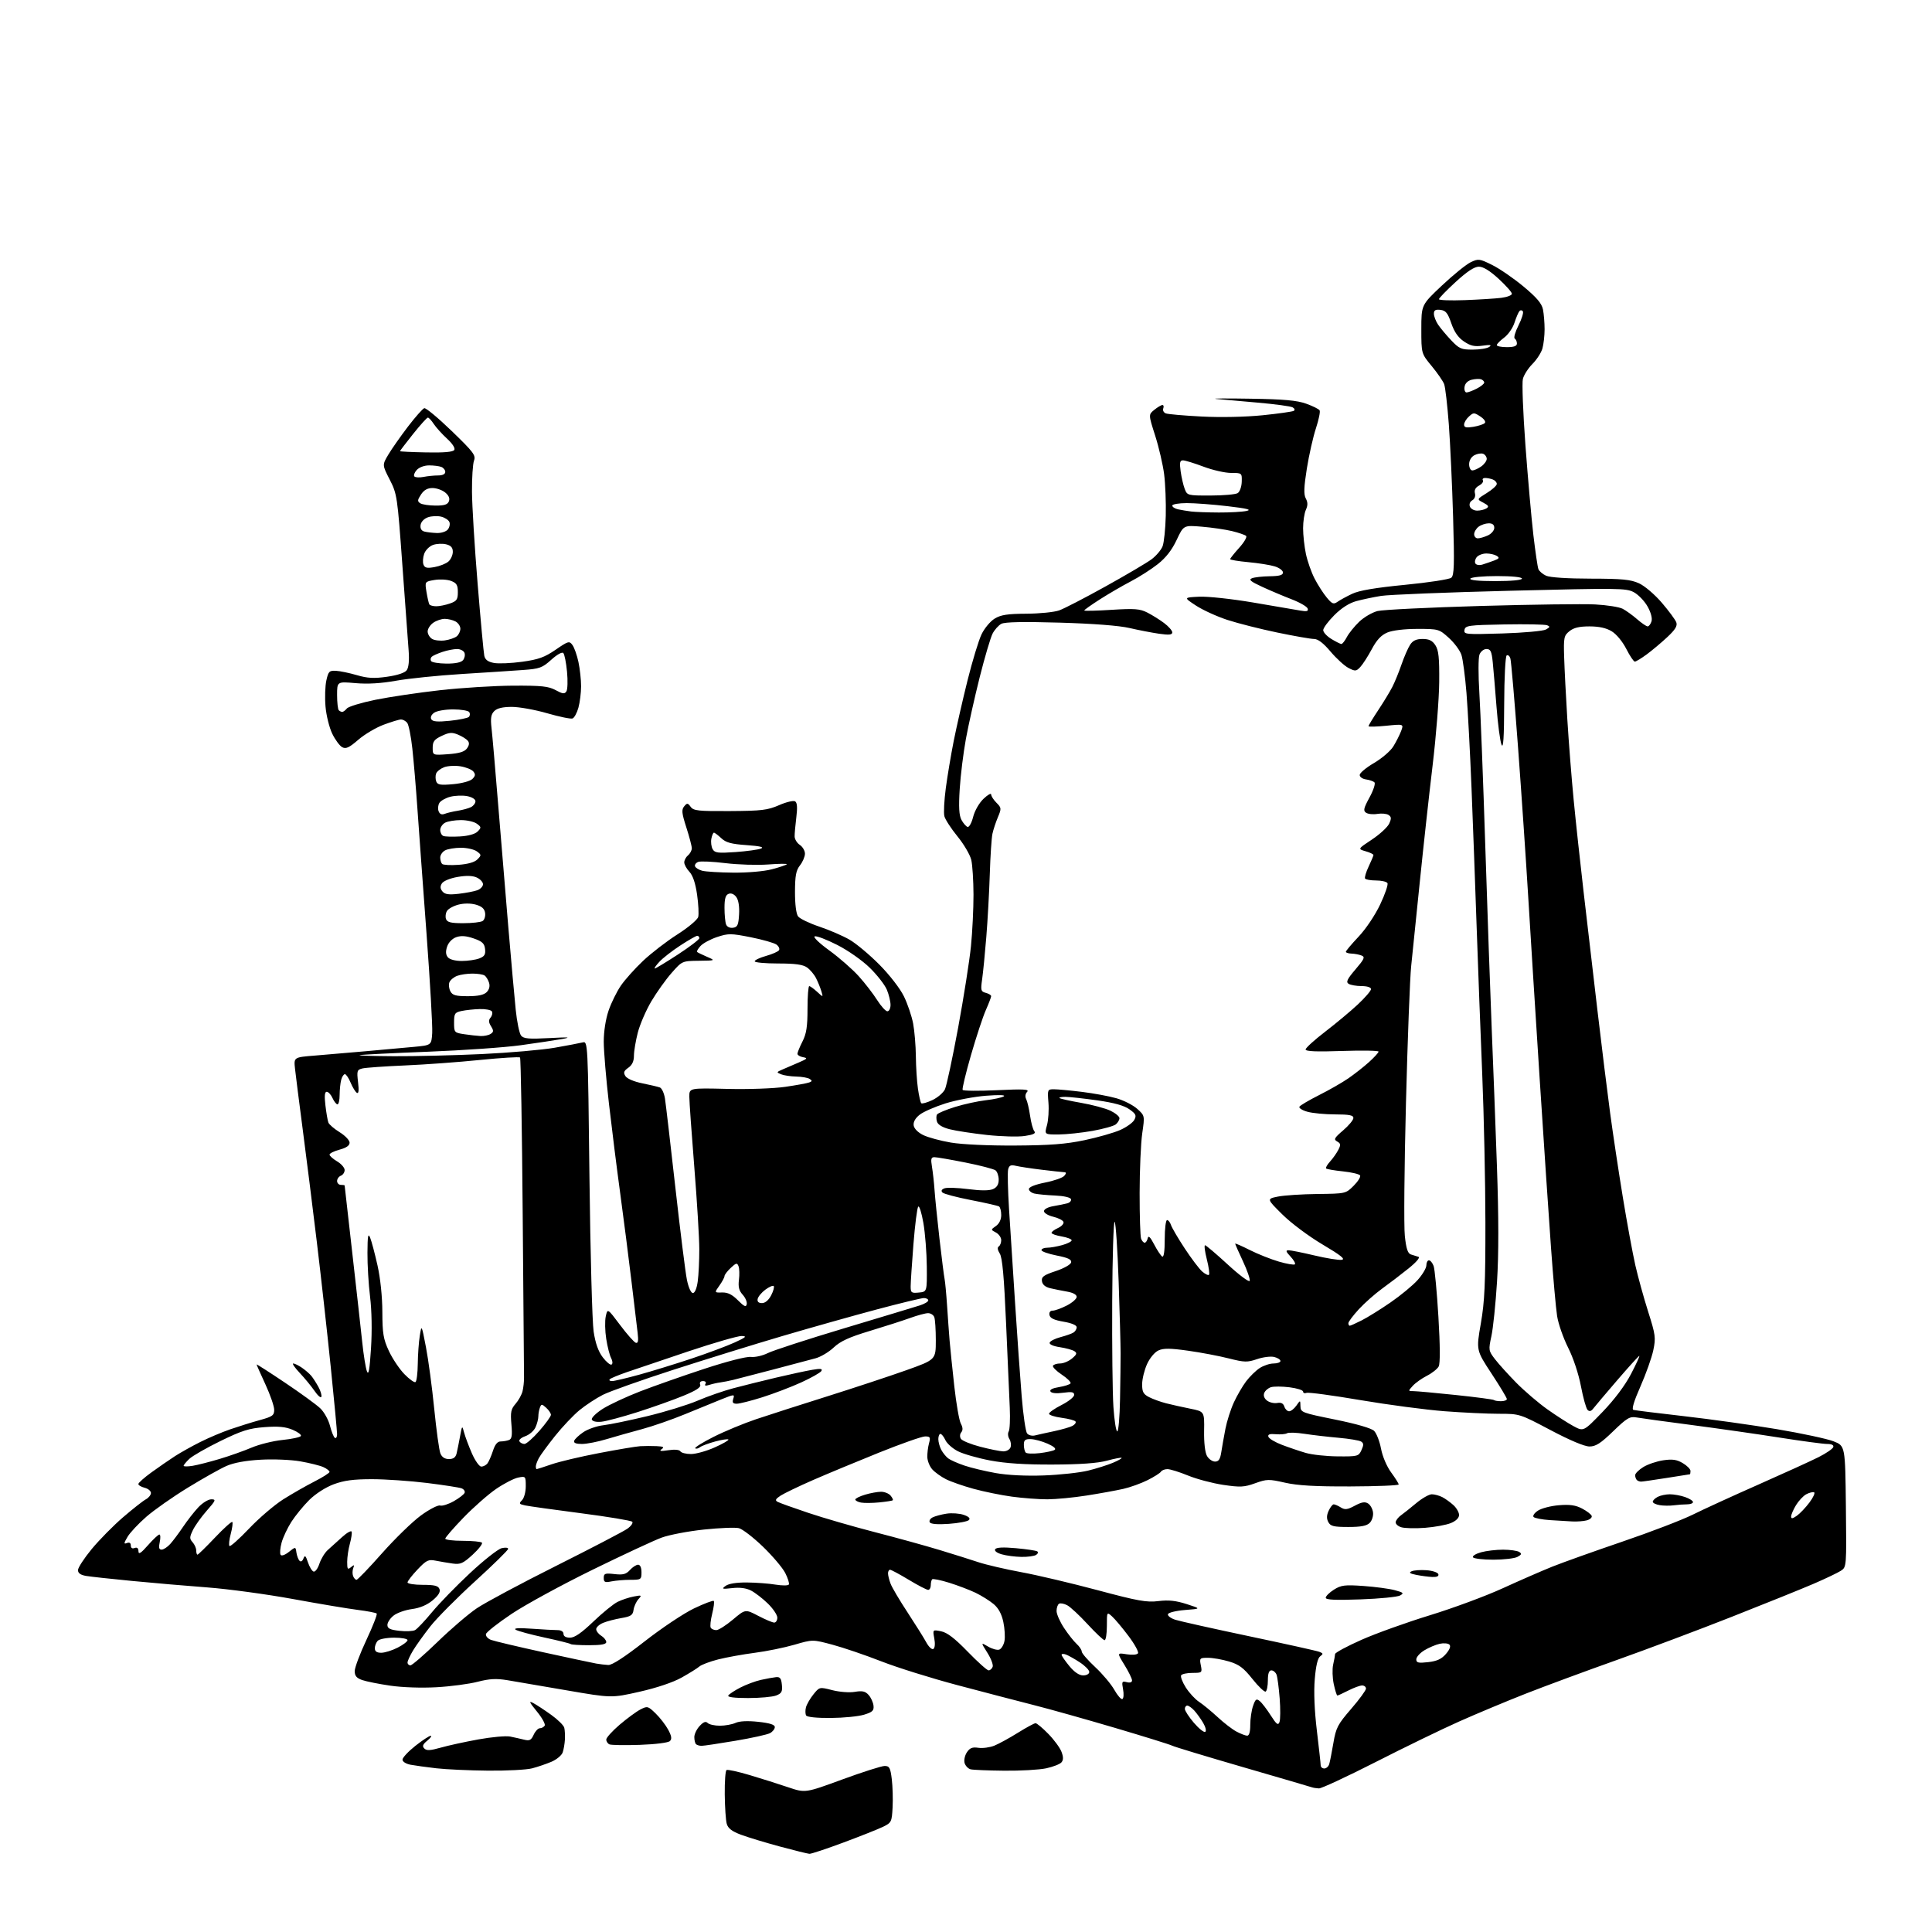 <?xml version="1.0" encoding="UTF-8" standalone="no"?>
<!-- Filename: b905fed2a95b72973a9421571442bc491d1fb1be80bedec64ddef2328c10e83f.svg -->
<!-- Created with https://svgstud.io -->
<svg
  version="1.1"
  xmlns="http://www.w3.org/2000/svg"
  xmlns:xlink="http://www.w3.org/1999/xlink"
  xmlns:svg="http://www.w3.org/2000/svg"
  xmlns:rdf="http://www.w3.org/1999/02/22-rdf-syntax-ns#"
  xmlns:cc="http://creativecommons.org/ns#"
  xmlns:dc="http://purl.org/dc/elements/1.1/"
  viewBox="0 0 768 768"
  width="768"
  height="768"
  role="img"
  aria-labelledby="titleID descID"
>
  <title id="titleID">A sword, an axe next to it, an open bag, and a bottle of potion</title>
  <desc id="descID">AI-generated SVG illustration: A sword, an axe next to it, an open bag, and a bottle of potion, created on https://svgstud.io</desc>

  <rect width="100%" height="100%" fill="white" />


  <path stroke="none" fill="black" fill-rule="evenodd" d="M321.76,736.92C321.07,736.88 315.77,735.57 310.00,734.02C304.23,732.46 297.27,730.35 294.54,729.33C290.92,727.97 289.40,726.80 288.89,724.98C288.51,723.62 288.15,718.36 288.10,713.31C288.04,708.25 288.36,703.89 288.81,703.62C289.26,703.34 293.42,704.25 298.06,705.64C302.70,707.02 309.56,709.19 313.30,710.46C320.11,712.76 320.11,712.76 334.78,707.38C342.85,704.42 350.44,702.00 351.65,702.00C353.56,702.00 353.94,702.70 354.50,707.25C354.85,710.14 355.00,715.20 354.82,718.50C354.51,724.24 354.35,724.56 351.00,726.19C349.07,727.12 341.99,729.94 335.26,732.44C328.52,734.95 322.45,736.97 321.76,736.92zM524.30,710.92C523.31,710.88 522.05,710.68 521.50,710.48C520.95,710.28 508.57,706.66 494.00,702.43C479.43,698.20 466.78,694.37 465.90,693.91C465.02,693.46 454.89,690.31 443.40,686.91C431.90,683.51 417.32,679.41 411.00,677.81C404.68,676.20 391.00,672.64 380.62,669.88C370.24,667.13 356.59,662.86 350.28,660.39C343.98,657.93 335.27,654.96 330.94,653.80C323.05,651.69 323.05,651.69 315.78,653.81C311.77,654.97 304.68,656.42 300.00,657.02C295.32,657.63 288.80,658.81 285.50,659.64C282.20,660.48 278.82,661.75 278.00,662.47C277.18,663.18 274.00,665.16 270.94,666.87C267.55,668.77 261.05,670.95 254.24,672.49C243.09,675.01 243.09,675.01 225.30,671.94C215.51,670.25 204.91,668.44 201.74,667.91C197.26,667.17 194.61,667.31 189.85,668.54C186.47,669.41 179.13,670.39 173.53,670.70C167.58,671.04 159.95,670.78 155.16,670.08C150.66,669.43 145.63,668.42 143.99,667.85C141.74,667.06 141.00,666.18 141.00,664.29C141.00,662.91 143.10,657.32 145.66,651.88C148.22,646.43 150.05,641.72 149.74,641.41C149.42,641.09 146.07,640.45 142.29,639.97C138.51,639.50 126.89,637.55 116.46,635.64C106.03,633.73 90.75,631.66 82.50,631.03C74.25,630.41 60.75,629.25 52.50,628.45C44.25,627.65 36.04,626.76 34.25,626.46C32.02,626.08 31.00,625.36 31.00,624.15C31.00,623.18 33.45,619.42 36.44,615.79C39.44,612.16 45.04,606.47 48.90,603.15C52.76,599.83 56.84,596.62 57.96,596.02C59.08,595.42 60.00,594.28 60.00,593.48C60.00,592.69 58.88,591.76 57.50,591.41C56.13,591.07 55.00,590.40 55.00,589.92C55.00,589.45 57.36,587.35 60.25,585.26C63.14,583.17 67.33,580.28 69.57,578.83C71.81,577.39 76.31,574.87 79.57,573.24C82.83,571.60 88.20,569.32 91.50,568.18C94.80,567.04 100.09,565.39 103.25,564.52C108.32,563.13 109.00,562.65 109.00,560.41C109.00,559.01 107.42,554.46 105.50,550.29C103.57,546.13 102.00,542.57 102.00,542.39C102.00,542.21 107.06,545.45 113.25,549.61C119.44,553.76 125.76,558.35 127.29,559.81C128.83,561.26 130.57,564.39 131.17,566.75C131.76,569.10 132.64,571.28 133.12,571.58C133.61,571.87 134.00,571.22 134.00,570.12C134.00,569.02 132.86,556.96 131.47,543.31C130.08,529.66 127.58,507.25 125.92,493.50C124.26,479.75 121.75,459.73 120.34,449.00C118.93,438.27 117.56,427.43 117.28,424.89C116.77,420.28 116.77,420.28 125.14,419.61C129.74,419.24 138.90,418.46 145.50,417.87C152.10,417.29 160.65,416.51 164.50,416.15C171.50,415.50 171.50,415.50 171.81,410.64C171.98,407.97 170.96,390.20 169.55,371.14C168.13,352.09 166.51,329.75 165.93,321.50C165.36,313.25 164.45,302.48 163.91,297.57C163.38,292.65 162.45,288.04 161.85,287.32C161.25,286.59 160.15,286.00 159.42,286.00C158.68,286.00 155.57,286.94 152.50,288.09C149.43,289.23 144.89,291.93 142.40,294.09C138.77,297.23 137.51,297.81 136.03,297.02C135.02,296.48 133.24,294.06 132.07,291.65C130.90,289.24 129.70,284.39 129.40,280.88C129.09,277.37 129.24,272.70 129.73,270.50C130.53,266.88 130.89,266.52 133.56,266.66C135.18,266.74 138.92,267.52 141.88,268.39C146.11,269.62 148.67,269.76 153.86,269.02C158.01,268.43 160.92,267.47 161.68,266.42C162.46,265.35 162.74,262.56 162.44,258.63C162.18,255.26 161.06,239.90 159.94,224.50C157.97,197.24 157.83,196.35 154.92,190.66C151.92,184.82 151.92,184.82 154.40,180.66C155.77,178.37 159.28,173.38 162.19,169.56C165.11,165.74 168.02,162.46 168.65,162.26C169.28,162.06 174.19,166.14 179.55,171.32C188.28,179.76 189.21,180.99 188.42,183.12C187.94,184.43 187.58,190.00 187.62,195.50C187.66,201.00 188.66,217.43 189.86,232.00C191.05,246.57 192.25,259.49 192.52,260.71C192.87,262.26 194.00,263.10 196.33,263.53C198.15,263.88 203.21,263.66 207.57,263.06C214.05,262.17 216.48,261.29 220.87,258.28C225.92,254.81 226.31,254.70 227.56,256.41C228.29,257.40 229.36,260.44 229.94,263.16C230.52,265.88 231.00,270.21 230.99,272.80C230.99,275.38 230.51,279.21 229.93,281.31C229.35,283.40 228.30,285.33 227.60,285.60C226.90,285.87 222.38,284.94 217.55,283.54C212.73,282.14 206.38,281.00 203.46,281.00C199.83,281.00 197.61,281.53 196.48,282.67C195.18,283.97 194.94,285.45 195.39,289.42C195.71,292.21 196.89,305.75 198.00,319.50C199.12,333.25 200.94,355.30 202.06,368.50C203.18,381.70 204.50,396.48 205.00,401.33C205.49,406.19 206.46,410.85 207.15,411.68C208.17,412.91 210.24,413.09 218.45,412.65C226.11,412.24 227.31,412.32 223.50,413.01C220.75,413.50 213.34,414.62 207.04,415.49C200.74,416.37 184.09,417.53 170.04,418.08C155.99,418.62 143.82,419.23 143.00,419.42C142.18,419.61 148.25,419.81 156.50,419.86C164.75,419.91 180.50,419.53 191.50,419.01C202.50,418.49 215.55,417.35 220.50,416.49C225.45,415.62 230.44,414.67 231.59,414.38C233.69,413.86 233.69,413.86 234.32,468.18C234.67,498.06 235.41,525.57 235.98,529.33C236.69,534.00 237.84,537.23 239.62,539.57C241.05,541.44 242.62,542.73 243.11,542.43C243.62,542.12 243.54,541.01 242.94,539.88C242.35,538.79 241.47,535.33 240.98,532.20C240.49,529.06 240.41,525.05 240.80,523.28C241.50,520.06 241.50,520.06 246.50,526.72C249.25,530.39 252.06,533.56 252.74,533.78C253.65,534.06 253.85,533.00 253.47,529.83C253.19,527.45 252.07,518.08 250.98,509.00C249.90,499.93 247.90,484.40 246.56,474.50C245.21,464.60 243.19,448.48 242.06,438.67C240.93,428.86 240.00,417.80 240.00,414.08C240.00,409.99 240.77,405.08 241.94,401.67C243.01,398.57 245.21,394.11 246.83,391.77C248.44,389.42 252.41,385.00 255.63,381.95C258.86,378.90 264.99,374.17 269.27,371.45C273.54,368.73 277.27,365.60 277.55,364.50C277.84,363.40 277.64,359.41 277.10,355.63C276.45,351.08 275.42,348.01 274.06,346.56C272.93,345.36 272.00,343.67 272.00,342.81C272.00,341.95 272.68,340.68 273.50,340.00C274.33,339.32 275.00,338.05 275.00,337.20C275.00,336.34 274.02,332.60 272.82,328.89C271.01,323.26 270.87,321.87 271.96,320.55C273.14,319.13 273.39,319.14 274.56,320.74C275.70,322.29 277.59,322.49 290.18,322.41C302.73,322.34 305.14,322.05 309.69,320.07C312.54,318.82 315.41,318.14 316.06,318.54C316.89,319.05 317.04,320.97 316.55,324.89C316.17,327.97 315.86,331.40 315.88,332.50C315.89,333.60 316.82,335.12 317.95,335.87C319.08,336.63 319.99,338.20 319.98,339.37C319.97,340.54 319.08,342.62 318.00,344.00C316.43,346.00 316.04,348.10 316.02,354.56C316.01,359.49 316.49,363.26 317.25,364.28C317.94,365.19 321.75,367.03 325.73,368.36C329.71,369.70 335.11,372.03 337.73,373.55C340.35,375.07 345.69,379.54 349.58,383.47C353.64,387.56 357.80,392.95 359.32,396.06C360.78,399.05 362.43,403.92 362.99,406.89C363.54,409.85 364.03,415.70 364.07,419.89C364.11,424.07 364.48,429.86 364.89,432.74C365.30,435.62 365.90,438.23 366.21,438.54C366.53,438.86 368.51,438.30 370.63,437.31C372.74,436.31 375.00,434.37 375.64,433.00C376.28,431.62 378.64,420.60 380.88,408.50C383.11,396.40 385.40,381.84 385.97,376.14C386.54,370.45 386.99,361.22 386.98,355.64C386.96,350.06 386.57,343.85 386.10,341.84C385.63,339.82 383.17,335.61 380.62,332.49C378.07,329.36 375.72,325.74 375.40,324.44C375.07,323.14 375.33,318.13 375.97,313.31C376.61,308.48 378.03,300.03 379.12,294.52C380.22,289.01 382.68,278.20 384.60,270.50C386.52,262.80 389.03,254.54 390.18,252.15C391.33,249.76 393.67,246.95 395.39,245.91C397.85,244.40 400.49,244.00 408.00,243.96C413.23,243.93 419.10,243.34 421.05,242.64C423.01,241.94 431.33,237.64 439.55,233.07C447.77,228.51 455.99,223.66 457.81,222.29C459.63,220.92 461.58,218.61 462.15,217.15C462.71,215.69 463.28,210.22 463.41,205.00C463.54,199.78 463.25,192.35 462.76,188.50C462.26,184.65 460.66,177.74 459.19,173.15C456.52,164.80 456.52,164.80 458.87,162.90C460.16,161.86 461.61,161.00 462.08,161.00C462.55,161.00 462.70,161.62 462.41,162.37C462.12,163.12 462.58,164.01 463.43,164.33C464.27,164.66 470.71,165.22 477.73,165.58C485.33,165.97 495.12,165.76 501.92,165.07C508.20,164.43 513.77,163.64 514.30,163.32C514.84,162.98 514.64,162.38 513.84,161.93C513.06,161.49 506.81,160.65 499.96,160.05C493.11,159.46 485.70,158.80 483.50,158.59C481.30,158.38 487.38,158.33 497.00,158.49C510.44,158.70 515.60,159.16 519.25,160.48C521.86,161.42 524.26,162.61 524.57,163.12C524.89,163.63 524.22,166.85 523.10,170.27C521.97,173.70 520.35,180.89 519.49,186.26C518.31,193.69 518.21,196.53 519.07,198.14C519.90,199.69 519.91,200.90 519.10,202.67C518.50,204.00 518.00,207.30 518.00,210.00C518.00,212.69 518.51,217.29 519.12,220.20C519.74,223.12 521.29,227.53 522.57,230.00C523.84,232.47 526.01,235.85 527.38,237.50C529.53,240.10 530.11,240.33 531.68,239.23C532.68,238.52 535.30,237.09 537.50,236.05C540.28,234.72 546.67,233.64 558.50,232.48C567.85,231.57 576.13,230.30 576.90,229.66C578.06,228.70 578.19,224.60 577.63,205.50C577.26,192.85 576.49,176.28 575.93,168.69C575.36,161.09 574.53,153.89 574.07,152.69C573.61,151.48 571.38,148.26 569.12,145.52C565.00,140.54 565.00,140.54 565.00,130.87C565.00,121.21 565.00,121.21 573.20,113.49C577.71,109.25 582.86,105.08 584.63,104.24C587.69,102.78 588.13,102.83 593.18,105.34C596.11,106.79 601.70,110.64 605.61,113.89C610.89,118.29 612.88,120.64 613.36,123.03C613.71,124.80 614.00,128.33 614.00,130.88C614.00,133.43 613.61,136.88 613.13,138.55C612.65,140.22 610.87,142.97 609.18,144.67C607.49,146.36 605.77,149.04 605.37,150.62C604.97,152.20 605.43,164.07 606.38,177.00C607.34,189.93 608.76,205.94 609.53,212.60C610.31,219.25 611.21,225.38 611.53,226.21C611.85,227.05 613.23,228.24 614.60,228.86C616.10,229.55 623.13,230.01 632.30,230.02C644.85,230.04 648.20,230.36 651.52,231.87C653.77,232.89 657.77,236.30 660.60,239.60C663.38,242.84 665.97,246.35 666.35,247.38C666.87,248.80 665.97,250.27 662.77,253.27C660.42,255.46 656.74,258.55 654.60,260.13C652.45,261.71 650.33,263.00 649.87,263.00C649.41,263.00 647.89,260.73 646.48,257.96C645.02,255.08 642.56,252.09 640.71,250.97C638.53,249.63 635.70,249.01 631.86,249.00C627.80,249.00 625.56,249.53 623.87,250.91C621.69,252.67 621.53,253.44 621.77,261.16C621.91,265.75 622.48,276.93 623.04,286.00C623.60,295.07 624.73,309.48 625.56,318.00C626.38,326.52 628.16,342.95 629.50,354.50C630.84,366.05 633.31,387.20 634.99,401.50C636.67,415.80 638.95,434.25 640.06,442.50C641.17,450.75 643.44,465.82 645.11,476.00C646.78,486.18 649.02,498.32 650.08,503.00C651.15,507.68 653.44,515.97 655.18,521.44C658.09,530.61 658.25,531.80 657.21,536.75C656.59,539.70 654.29,546.16 652.11,551.11C649.49,557.04 648.54,560.23 649.32,560.46C649.97,560.64 659.05,561.77 669.50,562.96C679.95,564.15 696.54,566.47 706.36,568.12C716.18,569.77 726.31,571.94 728.86,572.94C733.50,574.76 733.50,574.76 733.77,598.85C734.04,622.91 734.03,622.93 731.77,624.41C730.52,625.22 725.67,627.53 721.00,629.55C716.33,631.56 701.70,637.47 688.50,642.67C675.30,647.88 654.60,655.65 642.50,659.95C630.40,664.25 614.20,670.24 606.50,673.26C598.80,676.29 586.88,681.27 580.00,684.34C573.12,687.40 558.18,694.66 546.80,700.46C535.41,706.26 525.29,710.96 524.30,710.92zM194.00,703.86C186.57,703.79 177.35,703.37 173.50,702.93C169.65,702.49 165.04,701.85 163.25,701.52C161.38,701.17 160.00,700.30 160.00,699.48C160.00,698.69 162.29,696.24 165.09,694.02C167.89,691.81 170.64,690.00 171.20,690.00C171.76,690.00 171.16,690.87 169.86,691.93C168.05,693.41 167.77,694.14 168.67,695.05C169.57,695.97 171.05,695.89 175.17,694.72C178.10,693.88 184.84,692.41 190.13,691.45C195.43,690.49 201.12,689.97 202.77,690.30C204.42,690.63 206.93,691.20 208.36,691.55C210.50,692.09 211.16,691.75 212.14,689.60C212.79,688.17 213.90,687.00 214.60,687.00C215.31,687.00 216.17,686.53 216.53,685.96C216.88,685.38 215.48,682.85 213.41,680.33C210.36,676.60 210.10,675.98 212.01,677.01C213.31,677.70 216.51,679.81 219.13,681.69C221.76,683.58 224.09,685.88 224.31,686.81C224.54,687.74 224.65,689.85 224.56,691.50C224.47,693.15 224.08,695.45 223.68,696.61C223.28,697.77 221.28,699.44 219.23,700.32C217.18,701.19 213.70,702.38 211.50,702.95C209.30,703.52 201.43,703.93 194.00,703.86zM399.20,703.88C392.77,703.82 386.73,703.57 385.80,703.32C384.86,703.07 383.81,701.98 383.46,700.89C383.11,699.78 383.50,697.89 384.33,696.61C385.51,694.82 386.51,694.42 388.93,694.78C390.63,695.03 393.48,694.64 395.26,693.93C397.04,693.21 401.25,690.91 404.61,688.81C407.97,686.72 411.14,685.00 411.65,685.00C412.16,685.00 414.45,686.91 416.73,689.25C419.02,691.59 421.37,694.79 421.96,696.37C422.74,698.43 422.74,699.61 421.96,700.55C421.36,701.27 418.63,702.34 415.89,702.93C413.14,703.52 405.64,703.95 399.20,703.88zM526.43,703.00C527.22,703.00 528.10,702.21 528.39,701.25C528.68,700.29 529.42,696.50 530.05,692.82C531.07,686.81 531.76,685.48 537.09,679.32C540.34,675.57 542.99,671.94 543.00,671.25C543.00,670.56 542.31,670.00 541.46,670.00C540.61,670.00 538.16,670.90 536.00,672.00C533.84,673.10 531.87,674.00 531.62,674.00C531.37,674.00 530.73,671.96 530.19,669.46C529.66,666.97 529.55,663.48 529.95,661.71C530.35,659.95 530.70,658.05 530.72,657.50C530.75,656.95 535.43,654.42 541.13,651.89C546.83,649.35 559.08,644.95 568.34,642.11C577.60,639.27 590.65,634.44 597.34,631.37C604.03,628.31 612.88,624.45 617.00,622.79C621.12,621.14 633.67,616.66 644.87,612.84C656.07,609.03 668.67,604.19 672.87,602.11C677.07,600.02 688.83,594.63 699.00,590.14C709.17,585.64 719.94,580.74 722.92,579.23C725.90,577.73 728.52,575.94 728.75,575.25C729.02,574.45 728.15,574.00 726.33,574.00C724.77,574.00 716.30,572.86 707.50,571.48C698.70,570.09 682.95,567.84 672.50,566.47C662.05,565.11 652.15,563.75 650.50,563.45C647.87,562.98 646.72,563.67 641.25,568.96C636.29,573.76 634.35,575.00 631.84,575.00C629.87,575.00 624.02,572.54 616.39,568.50C604.12,562.01 604.09,562.00 595.80,562.00C591.24,562.00 581.48,561.54 574.13,560.98C566.78,560.41 551.76,558.43 540.76,556.56C529.76,554.69 520.13,553.39 519.38,553.69C518.62,553.98 518.00,553.75 518.00,553.18C518.00,552.61 515.57,551.84 512.61,551.47C509.64,551.10 506.31,551.08 505.20,551.44C504.09,551.79 502.89,552.83 502.54,553.76C502.14,554.81 502.58,555.95 503.70,556.78C504.69,557.52 506.50,557.93 507.73,557.70C509.26,557.42 510.14,557.87 510.55,559.14C510.87,560.16 511.72,561.00 512.45,561.00C513.17,561.00 514.46,559.99 515.33,558.75C516.90,556.50 516.90,556.50 516.95,559.01C517.00,561.43 517.51,561.62 530.75,564.30C539.30,566.04 545.15,567.74 546.23,568.80C547.18,569.74 548.42,572.92 548.98,575.87C549.57,578.98 551.25,582.93 553.00,585.31C554.65,587.56 556.00,589.71 556.00,590.10C556.00,590.49 547.38,590.84 536.84,590.88C522.84,590.93 515.84,590.53 510.81,589.39C504.39,587.93 503.60,587.94 498.95,589.61C494.58,591.19 493.03,591.26 486.24,590.26C481.98,589.62 475.70,587.96 472.27,586.55C468.84,585.15 465.16,584.00 464.08,584.00C463.00,584.00 461.83,584.46 461.49,585.02C461.14,585.58 458.75,587.09 456.18,588.38C453.61,589.67 449.25,591.24 446.50,591.86C443.75,592.48 437.23,593.67 432.00,594.49C426.77,595.32 419.72,595.99 416.32,596.00C412.92,596.00 406.62,595.53 402.32,594.95C398.02,594.37 391.12,592.96 387.00,591.83C382.88,590.70 377.93,588.97 376.00,587.99C374.07,587.01 371.65,585.27 370.61,584.12C369.57,582.97 368.68,580.78 368.63,579.26C368.58,577.74 368.88,575.26 369.29,573.75C369.95,571.33 369.76,571.00 367.74,571.00C366.47,571.00 358.25,573.89 349.47,577.42C340.69,580.96 328.86,585.87 323.20,588.34C317.53,590.82 311.73,593.61 310.29,594.54C308.28,595.86 308.01,596.42 309.10,597.00C309.87,597.42 315.35,599.39 321.29,601.38C327.22,603.38 339.15,606.83 347.79,609.06C356.43,611.28 368.00,614.48 373.50,616.15C379.00,617.82 385.98,620.01 389.00,621.02C392.02,622.02 399.68,623.80 406.00,624.97C412.32,626.13 425.95,629.35 436.27,632.11C452.37,636.42 455.82,637.04 460.47,636.46C464.51,635.96 467.39,636.26 471.70,637.64C477.50,639.50 477.50,639.50 471.08,640.00C467.52,640.28 464.49,641.02 464.28,641.66C464.07,642.29 465.38,643.29 467.20,643.88C469.01,644.46 482.23,647.41 496.56,650.43C510.89,653.45 523.44,656.23 524.45,656.62C526.03,657.23 526.08,657.47 524.79,658.41C523.80,659.13 523.08,662.19 522.64,667.50C522.21,672.58 522.52,680.06 523.48,688.00C524.30,694.88 524.99,701.06 524.99,701.75C525.00,702.44 525.64,703.00 526.43,703.00zM254.33,693.61C248.38,693.81 242.94,693.72 242.25,693.41C241.56,693.09 241.00,692.23 241.00,691.49C241.00,690.76 243.39,688.11 246.31,685.61C249.24,683.12 252.94,680.39 254.54,679.56C257.35,678.11 257.58,678.17 260.62,681.12C262.36,682.80 264.60,685.71 265.61,687.57C266.97,690.10 267.15,691.25 266.30,692.10C265.65,692.75 260.58,693.39 254.33,693.61zM278.92,693.99C278.05,694.00 277.03,693.70 276.67,693.33C276.30,692.97 276.00,691.70 276.00,690.52C276.00,689.34 276.95,687.35 278.12,686.11C279.64,684.47 280.54,684.14 281.32,684.92C281.91,685.51 284.09,686.00 286.15,686.00C288.22,686.00 291.02,685.49 292.37,684.88C293.96,684.15 297.19,684.00 301.42,684.45C306.02,684.95 308.00,685.58 308.00,686.54C308.00,687.31 307.13,688.40 306.07,688.96C305.00,689.53 298.81,690.90 292.32,691.99C285.82,693.09 279.79,693.99 278.92,693.99zM495.75,689.96C496.56,689.99 497.00,688.48 497.00,685.65C497.00,683.26 497.50,679.87 498.11,678.12C499.06,675.39 499.44,675.12 500.78,676.22C501.64,676.92 503.60,679.48 505.14,681.90C507.42,685.47 508.07,685.98 508.61,684.56C508.98,683.61 509.02,679.35 508.69,675.11C508.36,670.88 507.80,666.64 507.44,665.70C507.08,664.77 506.16,664.00 505.39,664.00C504.44,664.00 504.00,665.24 504.00,667.94C504.00,670.11 503.61,672.12 503.13,672.42C502.65,672.71 500.29,670.48 497.88,667.45C494.34,662.99 492.56,661.66 488.57,660.47C485.86,659.66 482.09,659.00 480.19,659.00C476.90,659.00 476.78,659.13 477.35,662.00C477.93,664.92 477.85,665.00 474.03,665.00C471.88,665.00 469.85,665.43 469.52,665.96C469.20,666.49 470.02,668.66 471.36,670.78C472.70,672.90 475.07,675.47 476.62,676.49C478.18,677.51 481.49,680.23 483.98,682.53C486.46,684.84 489.85,687.45 491.50,688.32C493.15,689.20 495.06,689.94 495.75,689.96zM479.10,688.44C479.62,688.11 479.26,686.55 478.27,684.86C477.29,683.21 475.69,680.99 474.71,679.93C473.73,678.87 472.49,678.00 471.96,678.00C471.43,678.00 471.00,678.59 471.00,679.32C471.00,680.05 472.61,682.52 474.58,684.83C476.56,687.13 478.59,688.76 479.10,688.44zM330.31,682.92C324.85,682.97 320.85,682.57 320.46,681.94C320.11,681.36 320.07,679.90 320.38,678.69C320.70,677.49 322.04,675.16 323.36,673.53C325.76,670.56 325.76,670.56 330.87,671.87C333.74,672.60 337.65,672.90 339.79,672.54C342.78,672.03 343.95,672.29 345.27,673.75C346.20,674.77 347.08,676.68 347.23,677.99C347.46,679.99 346.85,680.58 343.50,681.61C341.30,682.29 335.36,682.88 330.31,682.92zM446.19,675.38C446.67,675.09 446.78,673.33 446.43,671.49C445.86,668.45 446.00,668.19 447.90,668.68C449.21,669.03 450.00,668.76 450.00,667.98C450.00,667.29 448.65,664.53 447.00,661.85C444.00,656.98 444.00,656.98 447.88,657.60C450.10,657.95 452.01,657.79 452.37,657.21C452.72,656.65 451.02,653.56 448.60,650.34C446.18,647.12 443.25,643.63 442.10,642.59C440.00,640.69 440.00,640.69 440.00,646.35C440.00,649.46 439.59,652.00 439.09,652.00C438.59,652.00 435.55,649.14 432.34,645.65C429.13,642.16 425.48,638.77 424.23,638.11C422.98,637.45 421.52,637.18 420.98,637.51C420.44,637.85 420.00,639.14 420.00,640.39C420.00,641.64 421.34,644.68 422.98,647.15C424.62,649.63 426.87,652.48 427.98,653.48C429.09,654.49 430.00,655.85 430.00,656.51C430.00,657.17 432.40,659.94 435.33,662.67C438.27,665.40 441.71,669.50 442.99,671.78C444.27,674.05 445.71,675.68 446.19,675.38zM297.38,675.00C291.89,675.00 289.10,674.64 289.51,673.99C289.85,673.43 292.02,672.00 294.32,670.82C296.62,669.64 300.30,668.27 302.50,667.78C304.70,667.29 307.40,666.80 308.50,666.69C310.08,666.54 310.57,667.19 310.81,669.75C311.08,672.48 310.70,673.16 308.50,674.00C307.05,674.55 302.05,675.00 297.38,675.00zM430.57,666.00C431.96,666.00 433.00,665.41 433.00,664.63C433.00,663.88 431.31,662.16 429.25,660.81C427.19,659.46 424.71,658.07 423.75,657.71C422.79,657.35 422.00,657.40 422.00,657.80C422.00,658.21 423.38,660.22 425.07,662.27C427.08,664.71 428.99,666.00 430.57,666.00zM392.98,664.00C393.57,664.00 394.31,663.37 394.60,662.59C394.90,661.82 393.95,659.30 392.49,656.99C389.85,652.80 389.85,652.80 392.81,654.55C394.44,655.51 396.44,656.04 397.26,655.73C398.07,655.42 398.99,653.89 399.29,652.33C399.60,650.77 399.39,647.37 398.84,644.77C398.17,641.59 396.91,639.26 394.99,637.65C393.42,636.33 390.19,634.31 387.82,633.16C385.44,632.02 380.71,630.22 377.30,629.16C373.89,628.10 370.85,627.49 370.55,627.79C370.25,628.09 370.00,629.16 370.00,630.17C370.00,631.17 369.53,632.00 368.95,632.00C368.37,632.00 364.91,630.20 361.26,628.00C357.61,625.80 354.26,624.00 353.81,624.00C353.37,624.00 353.00,624.65 353.00,625.43C353.00,626.22 353.46,628.09 354.03,629.57C354.59,631.06 357.63,636.19 360.78,640.98C363.92,645.77 367.28,651.14 368.24,652.91C369.20,654.68 370.45,655.84 371.02,655.49C371.64,655.11 371.79,653.41 371.40,651.31C370.74,647.78 370.74,647.78 374.12,648.47C376.54,648.96 379.55,651.28 384.69,656.58C388.65,660.66 392.38,664.00 392.98,664.00zM163.16,662.00C163.79,662.00 168.63,657.81 173.91,652.70C179.18,647.58 186.20,641.57 189.50,639.34C192.80,637.10 206.97,629.52 221.00,622.49C235.03,615.46 247.77,608.81 249.33,607.73C250.88,606.64 251.77,605.37 251.31,604.91C250.85,604.45 241.70,602.93 230.98,601.54C220.27,600.15 210.27,598.75 208.76,598.43C206.32,597.91 206.18,597.68 207.51,596.35C208.34,595.52 209.00,593.07 209.00,590.80C209.00,586.83 208.94,586.76 205.97,587.36C204.31,587.69 200.37,589.72 197.22,591.87C194.08,594.02 188.24,599.15 184.25,603.28C180.26,607.41 177.00,611.17 177.00,611.64C177.00,612.11 180.12,612.50 183.92,612.50C187.72,612.50 191.17,612.83 191.57,613.23C191.97,613.63 190.32,615.78 187.90,618.00C184.10,621.48 183.02,621.96 180.00,621.54C178.07,621.27 175.02,620.76 173.22,620.40C170.29,619.81 169.51,620.18 165.97,623.91C163.79,626.21 162.00,628.52 162.00,629.04C162.00,629.57 164.71,630.00 168.03,630.00C172.75,630.00 174.20,630.36 174.70,631.67C175.15,632.82 174.29,634.23 171.97,636.17C169.76,638.01 166.92,639.21 163.76,639.63C161.10,639.98 157.82,641.14 156.47,642.21C155.11,643.27 154.00,644.95 154.00,645.94C154.00,647.34 155.04,647.86 158.74,648.27C161.35,648.57 164.17,648.44 164.99,647.99C165.82,647.55 168.86,644.33 171.75,640.84C174.64,637.35 181.44,630.36 186.87,625.30C192.29,620.24 197.92,615.81 199.37,615.44C200.82,615.08 202.00,615.19 202.00,615.70C202.00,616.20 196.10,621.99 188.89,628.56C181.68,635.12 173.66,643.20 171.07,646.50C168.48,649.80 165.38,654.13 164.18,656.12C162.98,658.11 162.00,660.25 162.00,660.87C162.00,661.49 162.52,662.00 163.16,662.00zM241.79,661.86C243.29,661.95 248.28,658.71 256.29,652.45C263.00,647.20 271.81,641.32 275.85,639.39C279.90,637.45 283.44,636.11 283.73,636.40C284.02,636.69 283.74,638.99 283.10,641.51C282.47,644.04 282.21,646.53 282.53,647.05C282.85,647.57 283.85,648.00 284.74,648.00C285.64,648.00 288.60,646.12 291.33,643.82C296.29,639.64 296.29,639.64 301.41,642.32C304.23,643.79 307.09,645.00 307.77,645.00C308.44,645.00 309.00,644.12 309.00,643.05C309.00,641.97 307.31,639.45 305.25,637.45C303.19,635.44 300.19,633.12 298.58,632.29C296.66,631.29 294.12,630.95 291.11,631.29C287.01,631.75 286.74,631.66 288.46,630.40C289.67,629.52 292.81,629.02 296.94,629.06C300.55,629.09 305.65,629.47 308.29,629.91C310.92,630.34 313.30,630.33 313.57,629.88C313.85,629.43 313.20,627.37 312.14,625.28C311.07,623.20 307.08,618.49 303.26,614.81C299.44,611.13 295.15,607.83 293.73,607.47C292.31,607.11 286.06,607.36 279.83,608.02C273.60,608.68 266.02,610.12 263.00,611.23C259.98,612.34 247.58,618.11 235.45,624.05C223.33,629.99 208.93,637.84 203.45,641.49C197.98,645.15 193.35,648.78 193.18,649.56C193.00,650.35 193.90,651.39 195.18,651.88C196.45,652.36 205.82,654.58 216.00,656.81C226.18,659.03 235.62,661.05 237.00,661.29C238.38,661.53 240.53,661.79 241.79,661.86zM567.72,660.73C571.21,660.33 573.04,659.49 574.78,657.47C576.30,655.70 576.79,654.39 576.17,653.77C575.63,653.23 573.90,653.08 572.31,653.43C570.72,653.78 567.97,654.95 566.21,656.02C564.44,657.09 563.00,658.71 563.00,659.62C563.00,660.98 563.79,661.17 567.72,660.73zM151.54,657.00C152.94,657.00 155.86,656.09 158.04,654.98C160.22,653.87 162.00,652.52 162.00,651.98C162.00,651.44 159.62,651.00 156.70,651.00C153.78,651.00 150.86,651.54 150.20,652.20C149.54,652.86 149.00,654.21 149.00,655.20C149.00,656.46 149.76,657.00 151.54,657.00zM234.17,654.00C230.41,654.00 227.13,653.80 226.88,653.55C226.64,653.30 221.95,652.13 216.47,650.95C210.99,649.77 205.82,648.37 205.00,647.84C204.00,647.20 206.16,647.06 211.40,647.44C215.75,647.75 220.36,648.00 221.65,648.00C223.07,648.00 224.00,648.59 224.00,649.50C224.00,650.45 224.96,651.00 226.60,651.00C228.43,651.00 231.16,649.11 235.85,644.62C239.51,641.12 243.85,637.58 245.50,636.77C247.15,635.95 250.04,634.99 251.91,634.64C255.11,634.03 255.23,634.09 253.75,635.74C252.89,636.71 252.03,638.61 251.84,639.98C251.56,642.05 250.77,642.57 247.00,643.21C244.53,643.63 241.26,644.48 239.75,645.11C238.24,645.73 237.00,646.86 237.00,647.61C237.00,648.37 237.90,649.55 239.00,650.23C240.10,650.92 241.00,652.05 241.00,652.74C241.00,653.63 238.99,654.00 234.17,654.00zM540.83,635.78C530.76,636.14 527.00,635.97 527.00,635.13C527.00,634.49 528.46,633.05 530.25,631.92C533.11,630.11 534.53,629.93 541.98,630.45C546.65,630.78 552.25,631.53 554.44,632.12C557.93,633.06 558.18,633.32 556.54,634.24C555.51,634.81 548.44,635.51 540.83,635.78zM243.12,628.62C240.46,629.16 240.00,628.96 240.00,627.25C240.00,625.48 240.51,625.30 244.25,625.72C247.68,626.11 248.87,625.80 250.41,624.10C251.45,622.95 252.92,622.00 253.65,622.00C254.48,622.00 255.00,623.15 255.00,625.00C255.00,627.88 254.82,628.00 250.62,628.00C248.22,628.00 244.84,628.28 243.12,628.62zM141.72,628.00C142.16,628.00 146.73,623.24 151.88,617.42C157.04,611.60 163.99,604.85 167.33,602.41C170.67,599.98 174.10,598.21 174.95,598.47C175.80,598.74 178.27,597.95 180.42,596.73C182.58,595.50 184.51,593.99 184.71,593.37C184.92,592.75 184.36,591.97 183.47,591.63C182.58,591.29 176.39,590.33 169.71,589.50C163.03,588.68 153.18,588.00 147.82,588.00C140.45,588.00 136.74,588.50 132.61,590.04C129.38,591.25 125.42,593.81 122.91,596.29C120.58,598.61 117.39,602.52 115.81,604.98C114.24,607.45 112.49,611.17 111.93,613.26C111.37,615.34 111.19,617.49 111.53,618.04C111.89,618.63 113.24,618.17 114.82,616.92C117.50,614.80 117.50,614.80 117.83,617.15C118.02,618.44 118.57,619.91 119.05,620.42C119.58,620.96 120.21,620.61 120.62,619.54C121.19,618.07 121.51,618.34 122.41,621.04C123.01,622.86 124.02,624.52 124.66,624.73C125.29,624.93 126.33,623.53 126.97,621.60C127.60,619.67 129.11,617.21 130.31,616.14C131.52,615.07 134.06,612.76 135.98,611.02C137.89,609.28 139.60,608.31 139.79,608.87C139.97,609.42 139.65,611.60 139.07,613.69C138.49,615.79 138.01,619.02 138.01,620.87C138.00,623.78 138.21,624.07 139.52,622.98C140.80,621.92 140.94,621.99 140.42,623.36C140.07,624.26 140.05,625.67 140.36,626.50C140.68,627.33 141.29,628.00 141.72,628.00zM569.33,626.87C567.77,626.80 564.92,626.42 563.00,626.04C560.41,625.52 559.92,625.15 561.14,624.61C562.04,624.20 564.70,624.01 567.06,624.19C569.42,624.36 571.53,625.06 571.76,625.75C572.03,626.57 571.19,626.95 569.33,626.87zM593.62,620.00C589.50,620.00 585.85,619.57 585.53,619.05C585.21,618.53 586.65,617.64 588.72,617.06C590.80,616.48 594.75,616.02 597.50,616.02C600.25,616.03 603.12,616.43 603.89,616.91C605.00,617.61 604.86,618.00 603.20,618.89C602.06,619.50 597.75,620.00 593.62,620.00zM406.00,618.89C403.52,618.85 400.02,618.39 398.21,617.87C396.25,617.31 395.20,616.49 395.60,615.84C396.05,615.11 398.76,614.97 403.83,615.43C407.98,615.81 411.79,616.37 412.30,616.68C412.80,617.00 412.60,617.64 411.86,618.11C411.11,618.58 408.48,618.94 406.00,618.89zM58.82,614.25C60.87,611.91 62.92,610.00 63.36,610.00C63.80,610.00 63.86,611.35 63.50,613.00C63.01,615.22 63.21,616.00 64.25,616.00C65.02,616.00 66.56,614.99 67.68,613.75C68.79,612.51 71.08,609.46 72.76,606.96C74.44,604.46 77.16,600.97 78.81,599.21C80.45,597.44 82.79,596.00 83.99,596.00C85.97,596.00 85.80,596.42 82.21,600.50C80.03,602.97 77.55,606.45 76.68,608.23C75.32,611.06 75.30,611.67 76.56,613.06C77.35,613.94 78.00,615.41 78.00,616.33C78.00,617.25 78.23,618.00 78.51,618.00C78.79,618.00 81.90,614.96 85.42,611.25C88.94,607.54 92.05,604.73 92.34,605.01C92.62,605.29 92.35,607.41 91.73,609.73C91.11,612.04 90.88,614.22 91.22,614.56C91.56,614.90 95.07,611.77 99.03,607.61C102.98,603.45 109.09,598.23 112.60,596.01C116.12,593.79 121.70,590.60 125.00,588.92C128.30,587.24 131.00,585.52 131.00,585.10C131.00,584.67 129.89,583.81 128.53,583.19C127.17,582.58 123.05,581.55 119.38,580.91C115.70,580.26 108.62,579.97 103.60,580.26C97.68,580.59 92.93,581.46 90.00,582.75C87.53,583.84 80.63,587.72 74.67,591.37C68.71,595.02 61.28,600.23 58.17,602.94C55.05,605.65 51.69,609.24 50.70,610.92C49.19,613.49 49.15,613.88 50.45,613.38C51.45,613.00 52.00,613.35 52.00,614.36C52.00,615.35 52.56,615.72 53.50,615.36C54.50,614.98 55.01,615.41 55.04,616.64C55.07,618.05 56.00,617.46 58.82,614.25zM566.50,607.33C562.65,607.63 558.38,607.53 557.00,607.10C555.62,606.67 554.64,605.71 554.82,604.96C554.99,604.21 555.93,603.04 556.90,602.36C557.87,601.68 560.59,599.52 562.93,597.56C565.27,595.60 568.08,594.00 569.16,594.00C570.24,594.00 572.11,594.51 573.32,595.12C574.52,595.74 576.51,597.17 577.75,598.30C578.99,599.43 580.00,601.19 580.00,602.23C580.00,603.40 578.79,604.60 576.75,605.44C574.96,606.18 570.35,607.03 566.50,607.33zM535.96,607.00C530.16,607.00 528.91,606.69 528.03,605.06C527.30,603.68 527.33,602.36 528.16,600.56C528.80,599.15 529.70,598.00 530.17,598.00C530.64,598.00 531.92,598.56 533.00,599.23C534.64,600.25 535.60,600.13 538.56,598.54C541.25,597.09 542.57,596.87 543.82,597.65C544.75,598.23 545.64,599.84 545.80,601.23C545.97,602.61 545.38,604.48 544.48,605.37C543.30,606.56 540.99,607.00 535.96,607.00zM377.21,605.75C372.82,606.07 370.03,605.85 369.61,605.17C369.24,604.58 369.74,603.69 370.72,603.19C371.70,602.69 374.20,602.02 376.27,601.70C378.35,601.38 381.42,601.60 383.10,602.18C385.14,602.90 385.82,603.58 385.15,604.25C384.60,604.80 381.02,605.48 377.21,605.75zM625.00,604.80C623.08,604.71 619.02,604.46 616.00,604.26C612.98,604.05 610.11,603.50 609.64,603.04C609.17,602.57 609.94,601.43 611.36,600.50C612.77,599.57 616.53,598.60 619.71,598.35C624.06,597.99 626.36,598.33 628.94,599.69C630.83,600.68 632.54,602.01 632.73,602.62C632.92,603.24 632.05,604.02 630.79,604.36C629.53,604.70 626.92,604.90 625.00,604.80zM714.25,602.55C715.49,601.69 717.76,599.30 719.29,597.26C720.83,595.21 721.64,593.38 721.10,593.20C720.56,593.02 719.16,593.38 718.00,594.00C716.84,594.62 715.02,596.56 713.95,598.31C712.88,600.07 712.01,602.09 712.00,602.81C712.00,603.81 712.53,603.74 714.25,602.55zM665.38,598.38C663.79,598.60 661.26,598.57 659.75,598.32C658.24,598.07 657.00,597.46 657.00,596.97C657.00,596.47 657.87,595.60 658.93,595.04C660.00,594.47 662.18,594.00 663.79,594.00C665.39,594.00 668.12,594.49 669.85,595.10C671.58,595.70 673.00,596.60 673.00,597.10C673.00,597.59 671.93,598.00 670.62,598.00C669.32,598.00 666.96,598.17 665.38,598.38zM349.50,597.23C346.75,597.50 343.49,597.53 342.25,597.29C341.01,597.06 340.00,596.51 340.00,596.09C340.00,595.66 341.74,594.80 343.87,594.16C345.99,593.52 348.86,593.00 350.24,593.00C351.62,593.00 353.32,593.69 354.02,594.52C354.72,595.36 355.11,596.20 354.89,596.39C354.68,596.58 352.25,596.95 349.50,597.23zM652.42,588.96C651.82,588.98 651.03,588.70 650.67,588.33C650.30,587.97 650.00,587.10 650.00,586.41C650.00,585.73 651.46,584.27 653.25,583.17C655.04,582.07 658.60,580.87 661.17,580.49C664.80,579.95 666.54,580.20 668.92,581.61C670.62,582.61 672.00,584.01 672.00,584.72C672.00,585.42 671.89,586.02 671.75,586.05C671.61,586.08 667.45,586.73 662.50,587.51C657.55,588.29 653.01,588.95 652.42,588.96zM415.00,586.51C421.32,586.27 429.20,585.41 432.50,584.60C435.80,583.79 440.24,582.39 442.36,581.50C444.48,580.61 446.05,579.72 445.86,579.52C445.66,579.33 443.02,579.83 440.00,580.65C436.28,581.65 429.32,582.15 418.50,582.18C407.47,582.23 399.73,581.72 393.59,580.56C388.69,579.63 382.93,577.98 380.80,576.90C378.66,575.81 376.42,573.81 375.80,572.46C375.18,571.11 374.30,570.00 373.84,570.00C373.38,570.00 373.00,570.93 373.00,572.07C373.00,573.20 373.52,575.11 374.16,576.32C374.80,577.52 376.04,579.05 376.91,579.72C377.79,580.39 380.67,581.67 383.33,582.57C385.98,583.48 391.61,584.82 395.83,585.57C400.62,586.42 407.82,586.77 415.00,586.51zM213.34,584.00C213.53,584.00 216.19,583.14 219.25,582.09C222.31,581.03 230.82,579.02 238.16,577.62C245.50,576.21 252.85,574.98 254.50,574.88C256.15,574.78 259.07,574.77 261.00,574.86C263.75,574.99 264.18,575.26 263.00,576.07C261.90,576.84 262.62,576.95 265.65,576.49C268.19,576.10 270.05,576.27 270.46,576.93C270.82,577.52 272.72,578.00 274.68,578.00C276.65,578.00 280.90,576.81 284.15,575.35C287.39,573.90 289.82,572.49 289.55,572.22C289.28,571.95 286.91,572.31 284.28,573.02C281.65,573.73 278.93,574.75 278.23,575.30C277.53,575.84 276.69,576.02 276.37,575.71C276.05,575.39 279.36,573.34 283.71,571.15C288.06,568.96 295.65,565.81 300.56,564.16C305.48,562.51 318.27,558.39 329.00,555.02C339.73,551.64 353.79,546.99 360.25,544.69C371.99,540.50 371.99,540.50 372.00,532.83C372.00,528.61 371.73,524.45 371.39,523.58C371.06,522.71 369.95,522.00 368.93,522.00C367.91,522.00 364.70,522.86 361.79,523.92C358.88,524.97 351.64,527.30 345.71,529.09C337.51,531.56 334.08,533.14 331.42,535.64C329.49,537.46 326.25,539.39 324.21,539.94C322.17,540.49 314.65,542.48 307.50,544.37C300.35,546.25 293.15,548.12 291.50,548.52C289.85,548.92 287.53,549.37 286.35,549.53C285.17,549.68 283.20,550.12 281.97,550.51C280.46,550.99 279.97,550.86 280.43,550.11C280.83,549.47 280.42,549.00 279.45,549.00C278.42,549.00 277.99,549.54 278.34,550.43C278.73,551.46 276.84,552.70 271.69,554.83C267.74,556.46 259.55,559.37 253.50,561.31C247.45,563.24 240.96,564.97 239.08,565.16C237.01,565.37 235.51,565.02 235.26,564.28C235.03,563.60 237.00,561.69 239.62,560.02C242.25,558.36 248.92,555.24 254.45,553.10C259.98,550.96 271.48,546.92 280.00,544.12C289.09,541.14 296.74,539.19 298.50,539.40C300.15,539.59 303.17,538.91 305.21,537.88C307.25,536.85 320.97,532.39 335.71,527.97C350.44,523.55 363.96,519.46 365.75,518.89C367.54,518.31 369.00,517.43 369.00,516.92C369.00,516.42 368.21,516.00 367.25,516.00C366.29,516.00 357.85,518.04 348.50,520.53C339.15,523.03 322.27,527.78 311.00,531.10C299.73,534.42 280.15,540.49 267.50,544.57C254.85,548.66 242.31,553.11 239.64,554.47C236.97,555.83 232.79,558.57 230.36,560.56C227.93,562.56 223.55,567.18 220.63,570.84C217.71,574.50 214.80,578.48 214.16,579.68C213.52,580.89 213.00,582.35 213.00,582.93C213.00,583.52 213.15,584.00 213.34,584.00zM76.55,582.69C78.50,582.37 83.33,581.14 87.30,579.95C91.26,578.77 96.98,576.74 100.01,575.45C103.04,574.16 108.56,572.79 112.29,572.41C116.01,572.03 119.30,571.32 119.60,570.84C119.90,570.35 118.42,569.24 116.32,568.36C113.47,567.16 110.64,566.90 105.16,567.31C99.02,567.77 96.14,568.68 87.66,572.82C82.07,575.55 76.49,578.75 75.25,579.93C74.01,581.11 73.00,582.34 73.00,582.67C73.00,583.00 74.60,583.00 76.55,582.69zM191.32,583.00C192.11,583.00 193.20,582.44 193.75,581.75C194.29,581.06 195.28,578.81 195.95,576.75C196.76,574.21 197.75,573.00 199.00,573.00C200.01,573.00 201.50,572.74 202.32,572.43C203.47,571.99 203.69,570.61 203.29,566.18C202.87,561.37 203.12,560.13 204.92,558.07C206.10,556.73 207.35,554.48 207.71,553.07C208.06,551.65 208.34,549.15 208.31,547.50C208.29,545.85 208.05,516.70 207.78,482.73C207.51,448.76 207.03,420.70 206.72,420.38C206.40,420.06 199.24,420.50 190.82,421.35C182.39,422.21 168.97,423.19 161.00,423.53C153.03,423.87 145.43,424.41 144.13,424.71C141.92,425.24 141.80,425.63 142.33,430.17C142.73,433.49 142.57,434.85 141.85,434.41C141.27,434.05 140.16,432.24 139.38,430.38C138.61,428.52 137.58,427.00 137.10,427.00C136.62,427.00 135.96,428.01 135.63,429.25C135.30,430.49 135.02,433.19 135.01,435.25C135.01,437.31 134.62,439.00 134.16,439.00C133.70,439.00 132.81,437.88 132.18,436.50C131.56,435.12 130.52,434.00 129.88,434.00C129.07,434.00 128.91,435.61 129.36,439.41C129.71,442.39 130.24,445.46 130.54,446.24C130.84,447.01 132.85,448.74 135.01,450.07C137.18,451.41 138.96,453.27 138.97,454.21C138.99,455.37 137.71,456.27 135.00,457.00C132.80,457.59 131.00,458.48 131.00,458.98C131.00,459.48 132.35,460.68 134.00,461.66C135.65,462.63 137.00,464.19 137.00,465.11C137.00,466.03 136.32,467.05 135.50,467.36C134.68,467.68 134.00,468.63 134.00,469.47C134.00,470.31 134.68,471.00 135.50,471.00C136.32,471.00 137.00,471.11 137.00,471.25C137.01,471.39 138.37,483.43 140.03,498.00C141.69,512.58 143.47,528.60 144.00,533.60C144.52,538.61 145.36,543.78 145.85,545.10C146.52,546.88 146.94,544.52 147.48,535.99C147.93,528.96 147.78,520.97 147.11,515.49C146.50,510.54 146.03,502.68 146.07,498.00C146.11,491.23 146.33,490.01 147.14,492.00C147.70,493.38 149.01,498.32 150.06,503.00C151.21,508.15 151.97,515.44 151.99,521.50C152.02,530.07 152.38,532.29 154.57,537.00C155.97,540.02 158.74,544.17 160.72,546.21C162.70,548.25 164.70,549.68 165.16,549.40C165.62,549.11 166.03,545.87 166.07,542.19C166.11,538.51 166.47,533.48 166.87,531.00C167.59,526.50 167.59,526.50 169.32,535.50C170.28,540.45 171.76,551.48 172.61,560.00C173.46,568.52 174.56,576.51 175.06,577.75C175.65,579.24 176.80,580.00 178.46,580.00C180.23,580.00 181.12,579.34 181.51,577.75C181.81,576.51 182.42,573.48 182.87,571.00C183.69,566.54 183.70,566.53 184.50,569.50C184.94,571.15 186.33,574.86 187.59,577.75C188.86,580.64 190.53,583.00 191.32,583.00zM482.99,581.00C484.44,581.00 485.05,580.08 485.48,577.25C485.80,575.19 486.53,571.02 487.12,568.00C487.70,564.98 489.21,560.25 490.47,557.50C491.74,554.75 493.94,550.96 495.37,549.08C496.79,547.20 499.21,544.84 500.73,543.84C502.25,542.84 504.74,542.01 506.25,542.01C507.76,542.00 509.00,541.56 509.00,541.02C509.00,540.48 507.89,539.76 506.52,539.42C505.16,539.08 502.10,539.46 499.72,540.27C495.82,541.60 494.71,541.57 488.45,539.99C484.63,539.02 477.36,537.64 472.30,536.93C465.15,535.92 462.52,535.90 460.50,536.82C459.01,537.50 457.08,539.81 455.97,542.25C454.91,544.59 454.03,548.18 454.02,550.22C454.00,553.29 454.49,554.20 456.75,555.37C458.26,556.15 461.30,557.25 463.50,557.82C465.70,558.38 470.04,559.35 473.14,559.97C478.78,561.10 478.78,561.10 478.65,568.80C478.57,573.45 479.02,577.39 479.79,578.75C480.49,579.99 481.93,581.00 482.99,581.00zM531.77,578.93C539.71,579.00 540.09,578.90 541.21,576.43C542.14,574.39 542.11,573.69 541.05,573.03C540.32,572.58 536.30,571.91 532.11,571.54C527.92,571.17 521.85,570.47 518.60,569.97C515.36,569.47 512.22,569.37 511.62,569.74C511.02,570.11 509.01,570.28 507.15,570.12C504.72,569.91 503.90,570.19 504.21,571.14C504.46,571.87 506.87,573.31 509.58,574.34C512.28,575.37 516.52,576.81 519.00,577.54C521.48,578.27 527.22,578.90 531.77,578.93zM413.27,577.65C415.90,577.34 418.58,576.76 419.22,576.36C419.96,575.91 418.91,574.98 416.45,573.89C414.28,572.93 411.26,572.11 409.75,572.07C407.51,572.01 407.00,572.44 407.00,574.33C407.00,575.62 407.34,577.01 407.75,577.43C408.16,577.86 410.65,577.95 413.27,577.65zM398.78,576.94C400.04,576.97 401.34,576.27 401.69,575.37C402.03,574.47 401.84,572.97 401.25,572.03C400.66,571.09 400.54,569.75 400.97,569.04C401.41,568.34 401.60,564.10 401.40,559.63C401.19,555.16 400.53,540.02 399.93,526.00C399.12,507.41 398.45,499.90 397.42,498.30C396.55,496.93 396.39,495.87 397.01,495.49C397.56,495.16 398.00,494.02 398.00,492.98C398.00,491.93 397.06,490.57 395.90,489.95C393.80,488.83 393.80,488.83 395.90,487.36C397.21,486.44 398.00,484.80 398.00,483.00C398.00,481.42 397.61,479.87 397.12,479.58C396.64,479.28 391.61,478.14 385.94,477.04C380.28,475.94 375.20,474.60 374.65,474.05C374.00,473.40 374.27,472.83 375.44,472.38C376.42,472.01 380.66,472.15 384.86,472.69C389.94,473.35 393.25,473.34 394.75,472.68C396.29,472.00 397.00,470.82 397.00,468.96C397.00,467.47 396.44,465.80 395.75,465.25C395.06,464.70 389.69,463.30 383.80,462.13C377.92,460.96 372.37,460.00 371.46,460.00C370.12,460.00 369.94,460.68 370.48,463.86C370.83,465.98 371.30,470.14 371.50,473.11C371.70,476.07 372.59,484.77 373.46,492.44C374.34,500.10 375.25,507.30 375.49,508.44C375.72,509.57 376.17,514.33 376.48,519.00C376.78,523.67 377.24,529.98 377.49,533.00C377.75,536.02 378.58,544.16 379.35,551.08C380.12,557.99 381.28,564.66 381.94,565.89C382.76,567.42 382.82,568.52 382.13,569.35C381.54,570.05 381.47,571.15 381.96,571.94C382.43,572.70 385.89,574.12 389.66,575.10C393.42,576.08 397.53,576.91 398.78,576.94zM208.48,574.00C209.23,574.00 211.90,571.65 214.42,568.77C216.94,565.89 219.00,563.03 219.00,562.42C219.00,561.81 218.16,560.55 217.12,559.61C215.41,558.06 215.19,558.05 214.62,559.54C214.28,560.43 214.00,562.01 214.00,563.03C214.00,564.06 213.49,566.03 212.86,567.40C212.24,568.78 210.40,570.36 208.79,570.92C207.17,571.49 206.14,572.41 206.48,572.97C206.83,573.54 207.73,574.00 208.48,574.00zM231.31,574.00C228.98,574.00 227.97,573.59 228.24,572.75C228.47,572.06 230.11,570.51 231.90,569.30C233.69,568.09 237.25,566.86 239.82,566.56C242.40,566.27 250.26,564.64 257.31,562.94C264.35,561.25 273.35,558.48 277.31,556.79C281.26,555.09 287.65,552.87 291.50,551.85C295.35,550.83 303.01,548.92 308.52,547.62C314.04,546.32 320.51,544.92 322.90,544.52C326.22,543.96 327.07,544.07 326.50,545.01C326.08,545.68 322.48,547.72 318.50,549.53C314.52,551.35 307.58,553.99 303.08,555.42C298.58,556.84 293.99,558.00 292.88,558.00C291.34,558.00 291.01,557.54 291.48,556.07C292.07,554.19 291.94,554.19 286.80,556.24C283.88,557.41 277.34,560.08 272.26,562.18C267.17,564.28 259.52,566.94 255.26,568.09C250.99,569.23 244.64,571.03 241.14,572.08C237.65,573.14 233.22,574.00 231.31,574.00zM411.44,570.60C412.59,570.31 416.00,569.56 419.02,568.92C422.03,568.28 425.30,567.34 426.28,566.83C427.26,566.32 427.83,565.53 427.55,565.08C427.27,564.63 424.78,563.96 422.02,563.60C419.26,563.23 417.00,562.50 417.00,561.98C417.00,561.46 419.25,559.89 422.00,558.50C424.75,557.11 427.00,555.31 427.00,554.50C427.00,553.35 426.07,553.17 422.63,553.64C419.91,554.01 418.01,553.82 417.58,553.14C417.15,552.44 418.39,551.80 420.98,551.39C423.21,551.03 425.28,550.36 425.56,549.91C425.84,549.45 424.26,547.88 422.05,546.42C419.84,544.95 418.28,543.36 418.58,542.88C418.87,542.40 420.17,542.00 421.45,542.00C422.73,542.00 424.84,541.11 426.14,540.02C428.07,538.40 428.24,537.87 427.08,537.11C426.31,536.60 423.69,535.88 421.27,535.52C418.63,535.12 417.03,534.40 417.26,533.71C417.47,533.08 419.41,532.10 421.58,531.53C423.74,530.96 426.07,530.14 426.75,529.69C427.44,529.25 428.00,528.30 428.00,527.58C428.00,526.79 425.94,525.93 422.76,525.39C419.01,524.75 417.43,524.00 417.19,522.75C416.98,521.67 417.47,521.00 418.47,521.00C419.35,521.00 421.86,520.09 424.04,518.98C426.22,517.87 428.00,516.31 428.00,515.52C428.00,514.65 426.54,513.84 424.25,513.45C422.19,513.09 419.15,512.48 417.50,512.09C415.52,511.62 414.40,510.67 414.19,509.29C413.94,507.55 414.85,506.88 419.69,505.27C422.97,504.18 425.63,502.67 425.80,501.81C426.02,500.67 424.55,499.97 420.05,499.09C416.72,498.43 414.00,497.47 414.00,496.95C414.00,496.43 415.01,496.00 416.25,495.99C417.49,495.99 420.19,495.52 422.25,494.95C424.31,494.37 426.00,493.52 426.00,493.04C426.00,492.57 424.20,491.87 422.00,491.50C419.80,491.13 418.00,490.49 418.00,490.07C418.00,489.66 419.16,488.79 420.58,488.15C422.00,487.50 422.97,486.42 422.75,485.75C422.53,485.09 420.69,484.15 418.67,483.67C416.65,483.19 415.00,482.19 415.00,481.45C415.00,480.66 416.57,479.83 418.75,479.46C420.81,479.11 423.31,478.60 424.31,478.33C425.30,478.05 425.94,477.31 425.73,476.67C425.50,475.99 422.83,475.39 419.42,475.24C416.16,475.10 412.49,474.75 411.25,474.47C410.01,474.19 409.00,473.38 409.00,472.66C409.00,471.87 411.49,470.87 415.46,470.08C419.01,469.38 422.45,468.17 423.08,467.40C423.98,466.32 423.93,465.99 422.87,465.95C422.12,465.92 418.12,465.48 414.00,464.98C409.88,464.48 405.33,463.79 403.89,463.45C401.83,462.95 401.17,463.24 400.76,464.81C400.47,465.91 400.63,473.04 401.11,480.65C401.59,488.27 402.67,505.07 403.51,518.00C404.35,530.92 405.52,547.58 406.13,555.00C406.73,562.42 407.70,569.09 408.29,569.81C408.87,570.54 410.29,570.89 411.44,570.60zM444.13,569.00C444.61,569.00 445.10,563.26 445.23,556.25C445.36,549.24 445.46,541.02 445.46,538.00C445.46,534.98 445.11,522.15 444.68,509.50C444.25,496.85 443.54,486.14 443.10,485.70C442.65,485.25 442.21,499.43 442.12,517.20C442.03,534.96 442.24,553.89 442.60,559.25C442.96,564.61 443.65,569.00 444.13,569.00zM637.01,561.29C641.74,556.38 645.93,550.81 648.32,546.25C650.40,542.26 651.90,539.00 651.64,539.00C651.39,539.00 647.42,543.37 642.84,548.70C638.25,554.04 633.97,559.10 633.32,559.95C632.50,561.02 631.81,561.18 631.09,560.47C630.51,559.90 629.33,555.67 628.45,551.06C627.51,546.12 625.42,539.82 623.35,535.71C621.43,531.88 619.45,526.22 618.97,523.12C618.49,520.03 617.40,507.82 616.55,496.00C615.69,484.18 613.66,453.80 612.02,428.50C610.39,403.20 608.35,370.80 607.49,356.50C606.63,342.20 604.81,315.43 603.44,297.00C602.07,278.57 600.70,262.71 600.40,261.74C600.10,260.76 599.44,260.23 598.93,260.54C598.41,260.86 597.97,269.47 597.94,279.81C597.89,293.39 597.60,297.82 596.87,296.00C596.31,294.62 595.42,287.88 594.89,281.00C594.36,274.12 593.68,266.14 593.39,263.25C592.95,258.89 592.52,258.00 590.90,258.00C589.80,258.00 588.58,258.97 588.10,260.25C587.63,261.49 587.62,268.35 588.07,275.50C588.52,282.65 589.58,310.10 590.43,336.50C591.28,362.90 592.43,395.52 592.98,409.00C593.54,422.48 594.47,447.00 595.05,463.50C595.77,483.96 595.78,498.59 595.09,509.50C594.54,518.30 593.53,528.05 592.85,531.16C591.67,536.63 591.71,536.94 594.24,540.25C595.68,542.14 599.51,546.37 602.74,549.66C605.98,552.94 611.52,557.69 615.06,560.20C618.60,562.71 623.30,565.74 625.50,566.92C629.50,569.07 629.50,569.07 637.01,561.29zM596.67,557.00C597.95,557.00 599.00,556.61 599.00,556.14C599.00,555.67 596.25,551.11 592.90,546.01C586.80,536.73 586.80,536.73 588.65,526.12C590.18,517.36 590.49,510.33 590.47,486.00C590.45,469.77 589.88,443.23 589.21,427.00C588.53,410.77 587.54,384.45 586.99,368.50C586.45,352.55 585.53,327.80 584.96,313.50C584.39,299.20 583.48,282.10 582.95,275.50C582.42,268.90 581.51,262.07 580.94,260.32C580.36,258.56 578.11,255.53 575.94,253.57C572.07,250.07 571.84,250.00 563.47,250.00C558.32,250.00 553.57,250.57 551.50,251.43C549.05,252.46 547.28,254.35 545.29,258.08C543.75,260.95 541.70,264.13 540.73,265.16C539.11,266.88 538.73,266.91 536.05,265.53C534.45,264.70 531.23,261.76 528.91,259.01C526.07,255.64 523.92,254.00 522.36,254.00C521.08,254.00 514.51,252.85 507.77,251.45C501.02,250.05 492.08,247.79 487.89,246.42C483.70,245.05 478.08,242.48 475.39,240.71C470.50,237.50 470.50,237.50 476.66,237.20C480.11,237.04 489.55,238.05 498.16,239.51C506.60,240.94 515.02,242.38 516.88,242.71C519.51,243.17 520.17,242.99 519.81,241.90C519.56,241.13 516.68,239.47 513.43,238.22C510.17,236.96 504.88,234.73 501.69,233.25C497.11,231.14 496.26,230.42 497.69,229.86C498.68,229.46 501.86,229.11 504.75,229.07C508.59,229.02 510.00,228.62 510.00,227.58C510.00,226.80 508.54,225.70 506.75,225.15C504.96,224.59 500.24,223.84 496.25,223.47C492.26,223.10 489.00,222.56 489.00,222.27C489.00,221.98 490.62,219.95 492.59,217.76C494.57,215.58 495.81,213.45 495.34,213.03C494.88,212.61 492.37,211.76 489.76,211.12C487.15,210.49 481.75,209.70 477.76,209.37C470.50,208.76 470.50,208.76 467.74,214.63C465.87,218.61 463.47,221.70 460.27,224.23C457.68,226.28 452.85,229.37 449.53,231.10C446.21,232.83 440.69,236.04 437.25,238.24C433.81,240.44 431.00,242.43 431.00,242.67C431.00,242.91 435.86,242.80 441.80,242.42C451.00,241.84 453.11,242.00 456.05,243.49C457.95,244.45 460.96,246.33 462.75,247.67C464.54,249.01 466.00,250.68 466.00,251.38C466.00,252.36 464.74,252.49 460.75,251.92C457.86,251.50 452.57,250.48 449.00,249.65C444.92,248.69 434.60,247.90 421.29,247.51C406.83,247.09 399.43,247.24 398.05,247.98C396.93,248.57 395.36,250.33 394.56,251.88C393.76,253.44 391.47,261.19 389.47,269.10C387.48,277.02 385.00,288.07 383.97,293.66C382.95,299.25 381.83,308.25 381.50,313.66C381.05,320.84 381.24,324.15 382.20,325.92C382.91,327.25 384.00,328.51 384.62,328.71C385.24,328.91 386.23,327.14 386.83,324.77C387.45,322.30 389.21,319.21 390.96,317.54C392.63,315.94 394.00,315.16 394.00,315.81C394.00,316.47 394.95,317.95 396.10,319.10C398.10,321.10 398.13,321.40 396.68,324.85C395.83,326.86 394.86,329.82 394.51,331.44C394.16,333.05 393.68,340.25 393.46,347.44C393.23,354.62 392.61,365.90 392.07,372.50C391.54,379.10 390.79,386.66 390.41,389.31C389.78,393.67 389.91,394.16 391.86,394.67C393.04,394.98 394.00,395.57 394.00,395.99C394.00,396.41 393.05,398.90 391.88,401.54C390.71,404.17 388.06,412.22 385.98,419.42C383.91,426.61 382.41,432.84 382.66,433.25C382.91,433.66 389.05,433.72 396.31,433.37C407.01,432.86 409.27,432.99 408.30,434.03C407.57,434.80 407.42,435.94 407.92,436.90C408.37,437.78 409.07,440.75 409.47,443.50C409.86,446.25 410.62,449.03 411.16,449.68C411.87,450.54 410.85,451.05 407.36,451.57C404.74,451.97 397.98,451.78 392.33,451.17C386.69,450.55 380.04,449.54 377.57,448.91C374.69,448.19 372.85,447.10 372.47,445.90C372.14,444.86 372.14,443.58 372.48,443.04C372.81,442.50 376.05,441.14 379.67,440.02C383.29,438.90 388.78,437.71 391.87,437.36C394.97,437.02 398.18,436.32 399.00,435.83C399.92,435.27 397.23,435.17 392.00,435.57C387.32,435.93 380.07,437.30 375.88,438.61C371.69,439.93 367.06,441.95 365.58,443.12C363.86,444.47 363.00,446.00 363.20,447.37C363.38,448.65 364.90,450.18 367.00,451.21C368.93,452.15 373.88,453.49 378.00,454.19C382.39,454.94 392.97,455.43 403.50,455.37C417.45,455.29 423.66,454.81 431.11,453.24C436.40,452.13 442.77,450.31 445.28,449.20C447.78,448.09 450.32,446.28 450.91,445.16C451.84,443.43 451.55,442.81 448.95,440.96C446.84,439.46 442.88,438.36 436.20,437.41C430.86,436.66 425.19,436.03 423.58,436.02C421.98,436.01 420.89,436.22 421.16,436.49C421.43,436.76 425.28,437.62 429.71,438.39C434.14,439.16 439.40,440.57 441.39,441.51C443.37,442.46 445.00,443.80 445.00,444.49C445.00,445.19 444.35,446.29 443.56,446.95C442.77,447.61 438.60,448.77 434.31,449.54C430.01,450.30 423.95,450.95 420.83,450.97C415.16,451.00 415.16,451.00 416.19,447.29C416.75,445.24 417.01,441.19 416.77,438.29C416.35,433.14 416.41,433.00 418.94,433.00C420.38,433.00 425.37,433.46 430.03,434.03C434.69,434.60 440.87,435.74 443.77,436.57C446.67,437.39 450.40,439.29 452.06,440.78C455.08,443.50 455.08,443.50 454.06,450.50C453.50,454.35 453.03,465.00 453.02,474.17C453.01,483.34 453.27,491.55 453.61,492.42C453.94,493.29 454.58,494.00 455.03,494.00C455.48,494.00 456.02,493.21 456.23,492.25C456.50,491.00 457.23,491.69 458.79,494.68C459.99,496.98 461.43,499.15 461.99,499.49C462.64,499.89 463.00,497.41 463.00,492.56C463.00,488.40 463.42,485.00 463.93,485.00C464.45,485.00 465.14,485.88 465.48,486.95C465.83,488.02 468.26,492.19 470.90,496.20C473.54,500.22 476.67,504.36 477.85,505.41C479.04,506.46 480.27,507.06 480.58,506.75C480.90,506.44 480.51,503.66 479.73,500.59C478.95,497.52 478.63,495.00 479.02,495.00C479.41,495.00 483.47,498.45 488.06,502.67C492.64,506.89 496.56,509.81 496.78,509.16C497.00,508.51 495.79,505.00 494.09,501.37C492.39,497.74 491.00,494.59 491.00,494.37C491.00,494.15 493.61,495.29 496.80,496.90C499.99,498.51 505.20,500.58 508.38,501.51C511.55,502.43 514.42,502.92 514.74,502.59C515.07,502.26 514.29,500.87 513.00,499.50C511.14,497.52 510.99,497.00 512.25,497.00C513.12,497.00 517.74,497.93 522.51,499.06C527.27,500.19 532.15,500.98 533.34,500.80C534.95,500.57 533.03,499.02 525.73,494.70C520.23,491.44 513.24,486.22 509.73,482.74C503.50,476.57 503.50,476.57 508.00,475.66C510.48,475.16 517.55,474.70 523.73,474.63C534.91,474.50 534.97,474.49 538.10,471.36C539.83,469.63 540.98,467.78 540.66,467.25C540.33,466.72 537.27,466.00 533.86,465.64C530.45,465.29 527.44,464.77 527.16,464.49C526.88,464.22 527.58,462.98 528.70,461.75C529.83,460.51 531.31,458.42 531.99,457.10C533.04,455.07 532.97,454.56 531.54,453.76C530.08,452.94 530.40,452.35 533.93,449.33C536.17,447.41 538.00,445.20 538.00,444.42C538.00,443.32 536.35,443.00 530.75,442.99C526.76,442.99 521.80,442.52 519.72,441.94C517.65,441.36 516.22,440.45 516.55,439.92C516.88,439.39 520.38,437.33 524.32,435.34C528.27,433.36 533.51,430.36 535.96,428.68C538.41,426.99 542.13,424.07 544.21,422.19C546.29,420.31 548.00,418.44 548.00,418.03C548.00,417.62 541.48,417.51 533.50,417.78C523.38,418.13 519.00,417.95 519.00,417.18C519.00,416.58 522.49,413.41 526.75,410.14C531.01,406.87 536.86,401.99 539.75,399.29C542.64,396.59 545.00,393.84 545.00,393.19C545.00,392.48 543.47,391.99 541.25,391.98C539.19,391.98 536.87,391.57 536.09,391.08C534.97,390.37 535.53,389.20 538.82,385.35C542.38,381.18 542.72,380.42 541.23,379.83C540.28,379.45 538.49,379.11 537.25,379.07C536.01,379.03 535.00,378.71 535.00,378.35C535.00,377.99 537.27,375.29 540.04,372.36C542.93,369.31 546.60,363.84 548.63,359.56C550.58,355.46 551.89,351.62 551.53,351.05C551.17,350.47 549.14,350.00 547.00,350.00C544.86,350.00 542.90,349.65 542.64,349.23C542.38,348.81 543.01,346.67 544.05,344.48C545.09,342.29 545.95,340.23 545.97,339.89C545.98,339.56 544.58,338.88 542.85,338.39C539.70,337.48 539.70,337.48 545.39,333.71C548.52,331.63 551.59,328.79 552.23,327.39C553.16,325.35 553.10,324.68 551.94,323.94C551.15,323.44 549.15,323.26 547.50,323.54C545.85,323.82 543.85,323.61 543.05,323.09C541.84,322.29 542.05,321.32 544.41,316.98C545.96,314.14 546.84,311.45 546.36,311.00C545.89,310.54 544.38,310.02 543.00,309.83C541.62,309.65 540.50,308.85 540.50,308.07C540.50,307.28 543.05,305.14 546.17,303.32C549.28,301.50 552.74,298.54 553.85,296.74C554.96,294.95 556.35,292.20 556.95,290.64C558.03,287.79 558.03,287.79 551.01,288.50C547.16,288.89 544.00,288.96 544.00,288.67C544.00,288.38 545.73,285.52 547.85,282.32C549.98,279.12 552.50,274.96 553.46,273.09C554.43,271.21 556.08,267.18 557.12,264.14C558.17,261.10 559.71,257.57 560.54,256.30C561.63,254.63 563.00,254.00 565.50,254.00C568.07,254.00 569.37,254.63 570.58,256.48C571.88,258.46 572.19,261.45 572.11,271.11C572.05,277.79 570.87,292.76 569.47,304.38C568.08,315.99 565.80,336.75 564.40,350.50C563.00,364.25 561.46,379.32 560.97,384.00C560.47,388.68 559.54,413.20 558.89,438.50C558.23,463.80 558.03,487.57 558.44,491.31C558.98,496.35 559.61,498.27 560.84,498.66C561.75,498.95 563.10,499.37 563.84,499.60C564.64,499.84 563.04,501.72 559.84,504.29C556.90,506.65 552.21,510.24 549.40,512.26C546.60,514.29 542.43,517.98 540.15,520.45C537.87,522.93 536.00,525.42 536.00,525.98C536.00,526.54 536.24,527.00 536.54,527.00C536.84,527.00 538.97,526.04 541.29,524.87C543.61,523.70 548.76,520.49 552.74,517.75C556.72,515.01 561.56,511.02 563.49,508.88C565.42,506.74 567.00,504.10 567.00,503.00C567.00,501.90 567.46,501.00 568.02,501.00C568.59,501.00 569.43,502.01 569.89,503.25C570.34,504.49 571.20,513.58 571.79,523.45C572.48,535.02 572.52,542.03 571.90,543.19C571.37,544.18 569.26,545.85 567.22,546.89C565.17,547.93 562.64,549.74 561.60,550.89C559.71,552.97 559.72,553.00 561.87,553.00C563.07,553.00 570.66,553.69 578.74,554.54C586.81,555.39 593.62,556.29 593.87,556.54C594.13,556.79 595.38,557.00 596.67,557.00zM127.75,555.24C127.55,555.85 126.33,554.81 125.04,552.92C123.74,551.04 121.09,547.81 119.14,545.75C117.19,543.69 116.04,542.00 116.57,542.00C117.11,542.00 118.67,542.77 120.03,543.70C121.39,544.64 123.07,546.10 123.77,546.95C124.47,547.80 125.73,549.77 126.58,551.32C127.43,552.87 127.96,554.63 127.75,555.24zM243.29,549.00C244.18,549.00 249.09,547.84 254.21,546.43C259.32,545.02 268.68,542.13 275.01,540.02C281.33,537.91 288.98,535.05 292.01,533.67C296.58,531.58 297.05,531.15 294.81,531.08C293.34,531.04 283.89,533.76 273.81,537.13C263.74,540.51 252.72,544.23 249.32,545.40C245.92,546.57 242.81,547.86 242.40,548.26C242.00,548.67 242.40,549.00 243.29,549.00zM296.84,518.44C297.03,517.55 296.30,515.85 295.22,514.66C293.77,513.05 293.39,511.54 293.74,508.75C294.00,506.69 293.93,504.27 293.58,503.36C293.02,501.90 292.65,501.98 290.47,504.02C289.11,505.30 288.00,506.76 288.00,507.27C288.00,507.78 287.09,509.47 285.98,511.03C283.96,513.87 283.96,513.87 287.06,513.78C289.28,513.72 291.05,514.59 293.33,516.88C295.83,519.39 296.57,519.72 296.84,518.44zM302.90,518.00C304.18,518.00 305.55,516.84 306.55,514.91C307.43,513.21 307.88,511.55 307.56,511.22C307.23,510.90 305.74,511.55 304.23,512.67C302.73,513.79 301.35,515.45 301.18,516.36C300.96,517.45 301.54,518.00 302.90,518.00zM275.43,514.00C276.22,514.00 276.98,512.16 277.36,509.36C277.71,506.81 277.99,501.07 277.98,496.61C277.98,492.15 277.08,477.48 276.00,464.00C274.92,450.52 274.02,437.92 274.02,435.99C274.00,432.49 274.00,432.49 289.04,432.85C297.49,433.06 307.60,432.70 312.13,432.04C316.57,431.39 320.86,430.61 321.68,430.29C322.89,429.83 322.92,429.57 321.83,428.88C321.10,428.41 318.70,427.99 316.50,427.95C314.30,427.90 311.60,427.50 310.50,427.05C308.59,426.28 308.62,426.19 311.00,425.16C312.38,424.56 315.30,423.30 317.50,422.36C320.94,420.89 321.19,420.60 319.25,420.26C318.01,420.04 317.00,419.42 317.00,418.89C317.00,418.36 317.90,416.16 319.00,414.00C320.56,410.94 321.00,408.11 321.00,401.04C321.00,396.07 321.31,392.00 321.69,392.00C322.06,392.00 323.47,393.01 324.81,394.25C327.25,396.50 327.25,396.50 326.50,394.00C326.08,392.62 325.13,390.29 324.38,388.81C323.63,387.33 322.01,385.42 320.78,384.56C319.15,383.42 316.07,383.00 309.28,383.00C304.17,383.00 300.00,382.61 300.00,382.13C300.00,381.65 302.04,380.69 304.53,379.99C307.01,379.30 309.33,378.27 309.68,377.71C310.02,377.15 309.56,376.15 308.65,375.48C307.74,374.82 303.14,373.51 298.44,372.57C290.55,371.01 289.52,371.00 285.06,372.48C282.41,373.36 279.44,374.97 278.46,376.05C277.48,377.13 276.86,378.19 277.09,378.41C277.32,378.63 279.07,379.49 281.00,380.32C284.50,381.84 284.50,381.84 277.83,381.92C271.17,382.00 271.17,382.00 266.98,386.75C264.68,389.36 261.06,394.43 258.94,398.00C256.82,401.57 254.39,407.18 253.54,410.46C252.70,413.74 252.00,417.88 252.00,419.65C252.00,421.87 251.29,423.38 249.76,424.45C247.97,425.71 247.74,426.37 248.61,427.76C249.25,428.78 252.02,429.97 255.31,430.63C258.39,431.25 261.55,432.00 262.32,432.29C263.09,432.59 263.99,434.55 264.33,436.66C264.66,438.77 266.52,454.68 268.46,472.00C270.40,489.32 272.47,505.86 273.06,508.75C273.69,511.82 274.68,514.00 275.43,514.00zM365.25,513.81C368.50,513.50 368.50,513.50 368.42,503.50C368.37,498.00 367.76,490.20 367.06,486.16C366.36,482.12 365.44,479.19 365.01,479.66C364.58,480.12 363.72,486.82 363.11,494.53C362.50,502.25 362.00,509.82 362.00,511.35C362.00,513.88 362.29,514.10 365.25,513.81zM191.00,411.84C192.38,411.91 194.18,411.54 195.00,411.02C196.26,410.21 196.29,409.73 195.19,407.95C194.20,406.36 194.16,405.51 195.03,404.47C195.66,403.71 195.88,402.62 195.53,402.04C195.17,401.47 193.00,401.05 190.69,401.12C188.39,401.18 185.15,401.53 183.50,401.88C180.78,402.46 180.50,402.89 180.50,406.51C180.50,410.40 180.60,410.52 184.50,411.11C186.70,411.44 189.62,411.77 191.00,411.84zM352.75,402.00C353.44,402.00 354.00,400.86 354.00,399.47C354.00,398.08 353.34,395.35 352.53,393.41C351.71,391.46 348.65,387.54 345.72,384.68C342.74,381.76 337.06,377.78 332.80,375.62C328.62,373.50 324.61,371.96 323.88,372.21C323.11,372.46 325.60,374.87 329.72,377.86C333.66,380.73 338.90,385.32 341.36,388.06C343.83,390.80 347.12,395.06 348.67,397.52C350.23,399.98 352.06,402.00 352.75,402.00zM185.96,396.00C190.04,396.00 192.35,395.51 193.46,394.39C194.49,393.36 194.83,392.02 194.40,390.64C194.03,389.47 193.23,388.17 192.62,387.77C192.00,387.36 189.84,387.02 187.82,387.02C185.79,387.01 183.04,387.42 181.70,387.92C180.37,388.43 178.99,389.59 178.64,390.50C178.29,391.40 178.47,393.01 179.04,394.07C179.88,395.64 181.17,396.00 185.96,396.00zM260.29,385.00C260.64,385.00 264.77,382.50 269.47,379.44C274.16,376.38 278.00,373.45 278.00,372.94C278.00,372.42 277.62,372.00 277.16,372.00C276.69,372.00 273.65,373.74 270.41,375.86C267.16,377.98 263.41,380.90 262.08,382.36C260.74,383.81 259.94,385.00 260.29,385.00zM183.56,382.00C185.93,382.00 189.05,381.55 190.50,381.00C192.60,380.20 193.07,379.44 192.82,377.25C192.56,375.02 191.70,374.22 188.29,373.04C185.29,372.01 183.30,371.86 181.37,372.54C179.76,373.11 178.29,374.63 177.74,376.28C177.09,378.22 177.18,379.51 178.03,380.53C178.75,381.41 180.99,382.00 183.56,382.00zM291.38,368.80C293.17,368.55 293.55,367.72 293.79,363.50C293.98,360.37 293.56,357.78 292.69,356.59C291.82,355.41 290.66,354.92 289.64,355.31C288.42,355.77 288.00,357.22 288.00,360.89C288.00,363.61 288.28,366.57 288.63,367.47C289.00,368.44 290.13,368.98 291.38,368.80zM184.22,366.98C187.67,366.98 191.10,366.59 191.84,366.12C192.57,365.66 193.02,364.21 192.84,362.92C192.60,361.24 191.55,360.30 189.19,359.62C187.16,359.04 184.49,359.03 182.29,359.59C180.31,360.09 178.24,361.23 177.69,362.11C177.13,363.00 176.96,364.46 177.31,365.36C177.80,366.64 179.32,367.00 184.22,366.98zM182.33,355.30C185.17,354.97 188.51,354.34 189.75,353.88C190.99,353.42 192.00,352.35 192.00,351.50C192.00,350.65 190.89,349.45 189.53,348.83C187.85,348.07 185.41,347.99 181.88,348.60C178.92,349.12 176.26,350.21 175.66,351.17C174.91,352.36 174.97,353.26 175.88,354.36C176.85,355.53 178.37,355.75 182.33,355.30zM291.50,346.89C297.27,346.94 303.76,346.37 306.85,345.55C309.80,344.77 312.45,343.88 312.75,343.58C313.05,343.28 309.74,343.31 305.40,343.64C301.05,343.96 293.38,343.73 288.35,343.11C283.32,342.49 278.46,342.27 277.56,342.62C276.66,342.96 276.08,343.74 276.28,344.35C276.48,344.95 277.74,345.75 279.07,346.12C280.41,346.50 286.00,346.84 291.50,346.89zM182.28,343.78C186.02,343.51 188.67,342.75 189.78,341.62C191.41,339.97 191.40,339.80 189.56,338.44C188.49,337.65 185.65,337.00 183.24,337.00C180.84,337.00 178.00,337.47 176.93,338.04C175.87,338.60 175.00,339.88 175.00,340.87C175.00,341.86 175.34,343.01 175.75,343.43C176.16,343.85 179.10,344.01 182.28,343.78zM292.38,338.71C296.84,338.39 301.40,337.76 302.50,337.32C303.89,336.75 302.14,336.33 296.78,335.95C290.68,335.52 288.57,334.94 286.72,333.20C285.43,331.99 284.12,331.00 283.80,331.00C283.49,331.00 283.03,332.08 282.77,333.40C282.52,334.73 282.75,336.59 283.28,337.54C284.13,339.05 285.34,339.20 292.38,338.71zM182.87,332.50C186.20,332.30 188.86,331.56 189.87,330.53C191.38,329.00 191.35,328.77 189.56,327.44C188.49,326.65 185.65,326.00 183.24,326.00C180.84,326.00 178.00,326.47 176.93,327.04C175.87,327.60 175.00,328.92 175.00,329.95C175.00,330.99 175.56,332.05 176.25,332.32C176.94,332.59 179.92,332.67 182.87,332.50zM176.76,323.52C177.72,323.14 180.07,322.58 182.00,322.28C183.93,321.97 186.29,321.32 187.25,320.83C188.21,320.33 189.00,319.29 189.00,318.51C189.00,317.69 187.59,316.83 185.69,316.47C183.86,316.13 180.86,316.24 179.02,316.72C177.17,317.19 175.22,318.29 174.67,319.16C174.13,320.02 173.98,321.51 174.35,322.47C174.80,323.64 175.59,323.98 176.76,323.52zM180.15,311.72C183.65,311.40 186.92,310.51 187.80,309.63C188.99,308.43 189.07,307.79 188.15,306.67C187.49,305.89 185.20,304.97 183.05,304.62C180.90,304.28 177.97,304.44 176.54,304.98C175.12,305.53 173.69,306.65 173.37,307.48C173.05,308.32 173.07,309.74 173.41,310.64C173.94,311.99 175.08,312.18 180.15,311.72zM178.13,299.80C182.58,299.47 184.64,298.85 185.62,297.51C186.55,296.24 186.65,295.28 185.95,294.44C185.39,293.77 183.64,292.68 182.05,292.02C179.67,291.03 178.55,291.12 175.58,292.53C172.64,293.92 172.00,294.77 172.00,297.23C172.00,300.24 172.00,300.24 178.13,299.80zM178.87,286.52C182.52,286.14 185.89,285.45 186.36,285.00C186.84,284.55 186.92,283.69 186.55,283.09C186.18,282.49 183.29,282.00 180.13,282.00C176.89,282.00 173.58,282.59 172.54,283.35C171.42,284.16 171.00,285.19 171.47,285.95C172.04,286.87 174.01,287.02 178.87,286.52zM136.04,283.00C136.44,283.00 137.27,282.38 137.89,281.63C138.52,280.87 143.64,279.32 149.27,278.17C154.90,277.03 166.47,275.31 175.00,274.36C183.53,273.41 196.57,272.60 204.00,272.56C215.31,272.51 218.05,272.80 220.88,274.34C223.65,275.85 224.43,275.95 225.15,274.84C225.63,274.10 225.75,270.57 225.40,267.00C225.06,263.43 224.40,260.09 223.93,259.59C223.44,259.07 221.43,260.19 219.15,262.25C215.57,265.48 214.52,265.86 207.85,266.34C203.81,266.64 192.85,267.35 183.50,267.93C174.15,268.51 162.45,269.71 157.50,270.59C151.45,271.67 146.13,271.98 141.25,271.55C134.00,270.92 134.00,270.92 134.00,276.29C134.00,279.25 134.30,281.97 134.67,282.33C135.03,282.70 135.65,283.00 136.04,283.00zM177.42,263.79C180.95,263.82 183.31,263.34 184.06,262.43C184.70,261.66 184.96,260.34 184.64,259.51C184.32,258.68 182.99,258.00 181.68,258.00C180.37,258.00 177.77,258.51 175.90,259.14C174.03,259.76 172.11,260.62 171.64,261.05C171.16,261.48 171.04,262.26 171.36,262.78C171.69,263.31 174.42,263.76 177.42,263.79zM533.22,256.00C533.62,256.00 534.60,254.76 535.39,253.25C536.18,251.74 538.39,249.00 540.29,247.17C542.20,245.34 545.50,243.42 547.63,242.89C549.76,242.37 568.15,241.47 588.50,240.88C608.85,240.30 629.35,240.02 634.06,240.27C638.77,240.52 643.72,241.30 645.06,242.01C646.40,242.72 648.98,244.58 650.78,246.15C652.59,247.72 654.47,249.00 654.97,249.00C655.46,249.00 656.15,248.10 656.50,247.00C656.88,245.79 656.27,243.47 654.93,241.09C653.72,238.93 651.27,236.38 649.48,235.42C646.44,233.78 643.40,233.75 600.37,234.83C575.14,235.46 552.02,236.39 549.00,236.88C545.98,237.37 541.55,238.30 539.16,238.95C536.35,239.71 533.27,241.68 530.41,244.54C527.99,246.96 526.00,249.64 526.00,250.49C526.00,251.34 527.46,252.92 529.25,254.01C531.04,255.10 532.83,255.99 533.22,256.00zM176.84,254.57C178.68,254.31 180.81,253.57 181.59,252.93C182.37,252.28 183.00,250.93 183.00,249.91C183.00,248.90 182.13,247.60 181.07,247.04C180.00,246.47 178.08,246.00 176.79,246.00C175.50,246.00 173.44,246.70 172.22,247.56C171.00,248.41 170.00,249.97 170.00,251.01C170.00,252.05 170.79,253.38 171.75,253.97C172.71,254.56 175.00,254.83 176.84,254.57zM597.19,251.81C605.65,251.55 613.46,250.84 614.54,250.24C616.19,249.31 616.25,249.04 614.96,248.54C614.11,248.21 606.47,248.07 597.97,248.22C583.75,248.48 582.50,248.65 582.16,250.39C581.82,252.19 582.52,252.25 597.19,251.81zM173.41,241.00C174.67,241.00 177.12,240.51 178.85,239.90C181.56,238.96 182.00,238.32 182.00,235.38C182.00,232.57 181.51,231.76 179.29,230.92C177.81,230.36 174.85,230.19 172.72,230.55C168.86,231.20 168.86,231.20 169.54,235.35C169.92,237.63 170.43,239.84 170.67,240.25C170.92,240.66 172.15,241.00 173.41,241.00zM594.44,231.00C600.81,231.00 605.00,230.60 605.00,230.00C605.00,229.40 601.02,229.00 595.06,229.00C589.51,229.00 584.84,229.44 584.50,230.00C584.10,230.64 587.66,231.00 594.44,231.00zM172.74,225.42C174.81,225.05 177.29,224.06 178.25,223.22C179.21,222.38 180.00,220.64 180.00,219.36C180.00,217.68 179.27,216.85 177.36,216.38C175.91,216.01 173.55,216.12 172.13,216.62C170.70,217.13 169.12,218.71 168.62,220.15C168.11,221.59 167.98,223.52 168.34,224.43C168.84,225.76 169.74,225.96 172.74,225.42zM589.33,224.41C590.53,224.04 592.61,223.32 593.97,222.81C595.97,222.06 596.16,221.71 594.97,220.96C594.16,220.45 592.32,220.02 590.87,220.02C589.43,220.01 587.70,220.66 587.04,221.46C586.37,222.26 586.13,223.40 586.50,224.00C586.87,224.60 588.12,224.79 589.33,224.41zM587.45,214.00C588.25,214.00 590.05,213.48 591.45,212.84C592.85,212.20 594.00,210.85 594.00,209.84C594.00,208.59 593.28,208.01 591.75,208.03C590.51,208.05 588.71,208.66 587.75,209.39C586.79,210.12 586.00,211.46 586.00,212.36C586.00,213.26 586.65,214.00 587.45,214.00zM173.63,211.88C175.35,211.95 177.31,211.33 177.99,210.51C178.67,209.69 178.97,208.36 178.65,207.54C178.34,206.73 176.88,205.76 175.40,205.39C173.93,205.02 171.54,205.12 170.11,205.63C168.59,206.16 167.37,207.43 167.19,208.69C166.99,210.08 167.51,210.99 168.69,211.30C169.69,211.56 171.91,211.82 173.63,211.88zM484.50,203.73C488.90,203.75 493.85,203.47 495.50,203.11C497.73,202.62 495.80,202.13 488.00,201.22C482.23,200.54 474.91,199.99 471.75,199.99C468.59,200.00 466.00,200.44 466.00,200.98C466.00,201.52 467.01,202.18 468.25,202.46C469.49,202.73 471.85,203.12 473.50,203.33C475.15,203.53 480.10,203.71 484.50,203.73zM587.22,202.98C588.47,202.98 590.13,202.57 590.89,202.09C591.98,201.40 591.71,200.91 589.65,199.83C587.02,198.46 587.02,198.46 591.01,195.99C593.21,194.64 595.00,193.01 595.00,192.37C595.00,191.73 594.29,190.94 593.42,190.61C592.55,190.27 591.17,190.00 590.36,190.00C589.55,190.00 589.15,190.43 589.47,190.95C589.79,191.47 589.10,192.41 587.93,193.04C586.53,193.79 585.98,194.82 586.31,196.09C586.61,197.21 586.17,198.37 585.25,198.88C584.33,199.39 583.95,200.42 584.31,201.38C584.66,202.27 585.96,202.99 587.22,202.98zM173.14,200.98C176.64,201.00 177.95,200.57 178.45,199.26C178.90,198.11 178.38,196.92 176.95,195.76C175.76,194.79 173.49,194.00 171.91,194.00C169.93,194.00 168.52,194.80 167.35,196.59C165.91,198.79 165.87,199.30 167.08,200.07C167.86,200.56 170.59,200.98 173.14,200.98zM481.23,196.98C486.33,196.98 491.18,196.54 492.00,196.02C492.83,195.50 493.55,193.49 493.61,191.54C493.71,188.02 493.69,188.00 489.38,188.00C487.00,188.00 482.06,186.88 478.40,185.50C474.75,184.12 471.08,183.00 470.25,183.00C469.03,183.00 468.85,183.87 469.32,187.32C469.65,189.70 470.37,192.85 470.93,194.32C471.94,196.96 472.08,197.00 481.23,196.98zM168.37,189.58C169.95,189.26 172.54,189.00 174.12,189.00C175.92,189.00 177.00,188.47 177.00,187.61C177.00,186.84 176.29,185.94 175.42,185.61C174.55,185.27 172.37,185.00 170.57,185.00C168.68,185.00 166.61,185.77 165.65,186.83C164.74,187.84 164.33,189.00 164.74,189.41C165.15,189.82 166.78,189.89 168.37,189.58zM585.28,187.00C585.98,187.00 587.56,186.30 588.78,185.44C590.00,184.59 591.00,183.22 591.00,182.41C591.00,181.60 590.36,180.69 589.58,180.39C588.80,180.09 587.22,180.35 586.08,180.96C584.84,181.62 584.00,183.06 584.00,184.54C584.00,185.89 584.57,187.00 585.28,187.00zM169.43,179.84C176.57,179.98 180.08,179.67 180.59,178.86C181.02,178.15 179.86,176.35 177.69,174.36C175.70,172.53 173.33,169.90 172.42,168.52C171.51,167.13 170.46,166.00 170.09,166.00C169.71,166.00 167.06,168.94 164.20,172.53C161.34,176.12 159.00,179.19 159.00,179.35C159.00,179.50 163.69,179.73 169.43,179.84zM585.66,169.67C587.68,169.34 589.73,168.67 590.22,168.18C590.73,167.67 590.00,166.58 588.47,165.57C585.97,163.93 585.73,163.93 583.92,165.58C582.86,166.53 582.00,167.97 582.00,168.79C582.00,169.93 582.83,170.13 585.66,169.67zM582.98,156.00C583.60,156.00 585.43,155.31 587.05,154.47C588.67,153.64 590.00,152.56 590.00,152.08C590.00,151.60 589.44,151.02 588.75,150.77C588.06,150.53 586.38,150.62 585.00,150.96C583.44,151.35 582.38,152.41 582.18,153.79C582.00,155.01 582.36,156.00 582.98,156.00zM585.45,138.98C588.23,138.98 591.17,138.49 592.00,137.90C593.12,137.11 592.45,136.98 589.38,137.41C586.14,137.86 584.56,137.50 581.95,135.74C579.65,134.19 578.10,131.96 576.91,128.50C575.51,124.42 574.72,123.44 572.60,123.18C570.63,122.94 570.00,123.31 570.00,124.71C570.00,125.73 570.74,127.67 571.65,129.03C572.56,130.39 574.90,133.19 576.85,135.25C580.05,138.63 580.91,139.00 585.45,138.98zM599.00,138.00C601.82,138.00 603.00,137.57 603.00,136.56C603.00,135.77 602.61,134.88 602.13,134.58C601.65,134.28 602.31,131.95 603.61,129.39C604.90,126.83 605.69,124.31 605.37,123.78C605.04,123.26 604.43,123.20 604.01,123.66C603.59,124.12 602.70,126.20 602.03,128.29C601.37,130.37 599.51,133.04 597.91,134.22C596.31,135.41 595.00,136.74 595.00,137.19C595.00,137.63 596.80,138.00 599.00,138.00zM582.25,119.31C587.89,119.10 594.41,118.69 596.75,118.40C599.09,118.11 601.00,117.38 601.00,116.78C601.00,116.18 598.64,113.51 595.75,110.85C592.29,107.66 589.61,106.01 587.89,106.01C586.10,106.00 583.23,107.88 578.64,112.09C574.99,115.44 572.00,118.52 572.00,118.94C572.00,119.35 576.61,119.52 582.25,119.31z" />

</svg>
